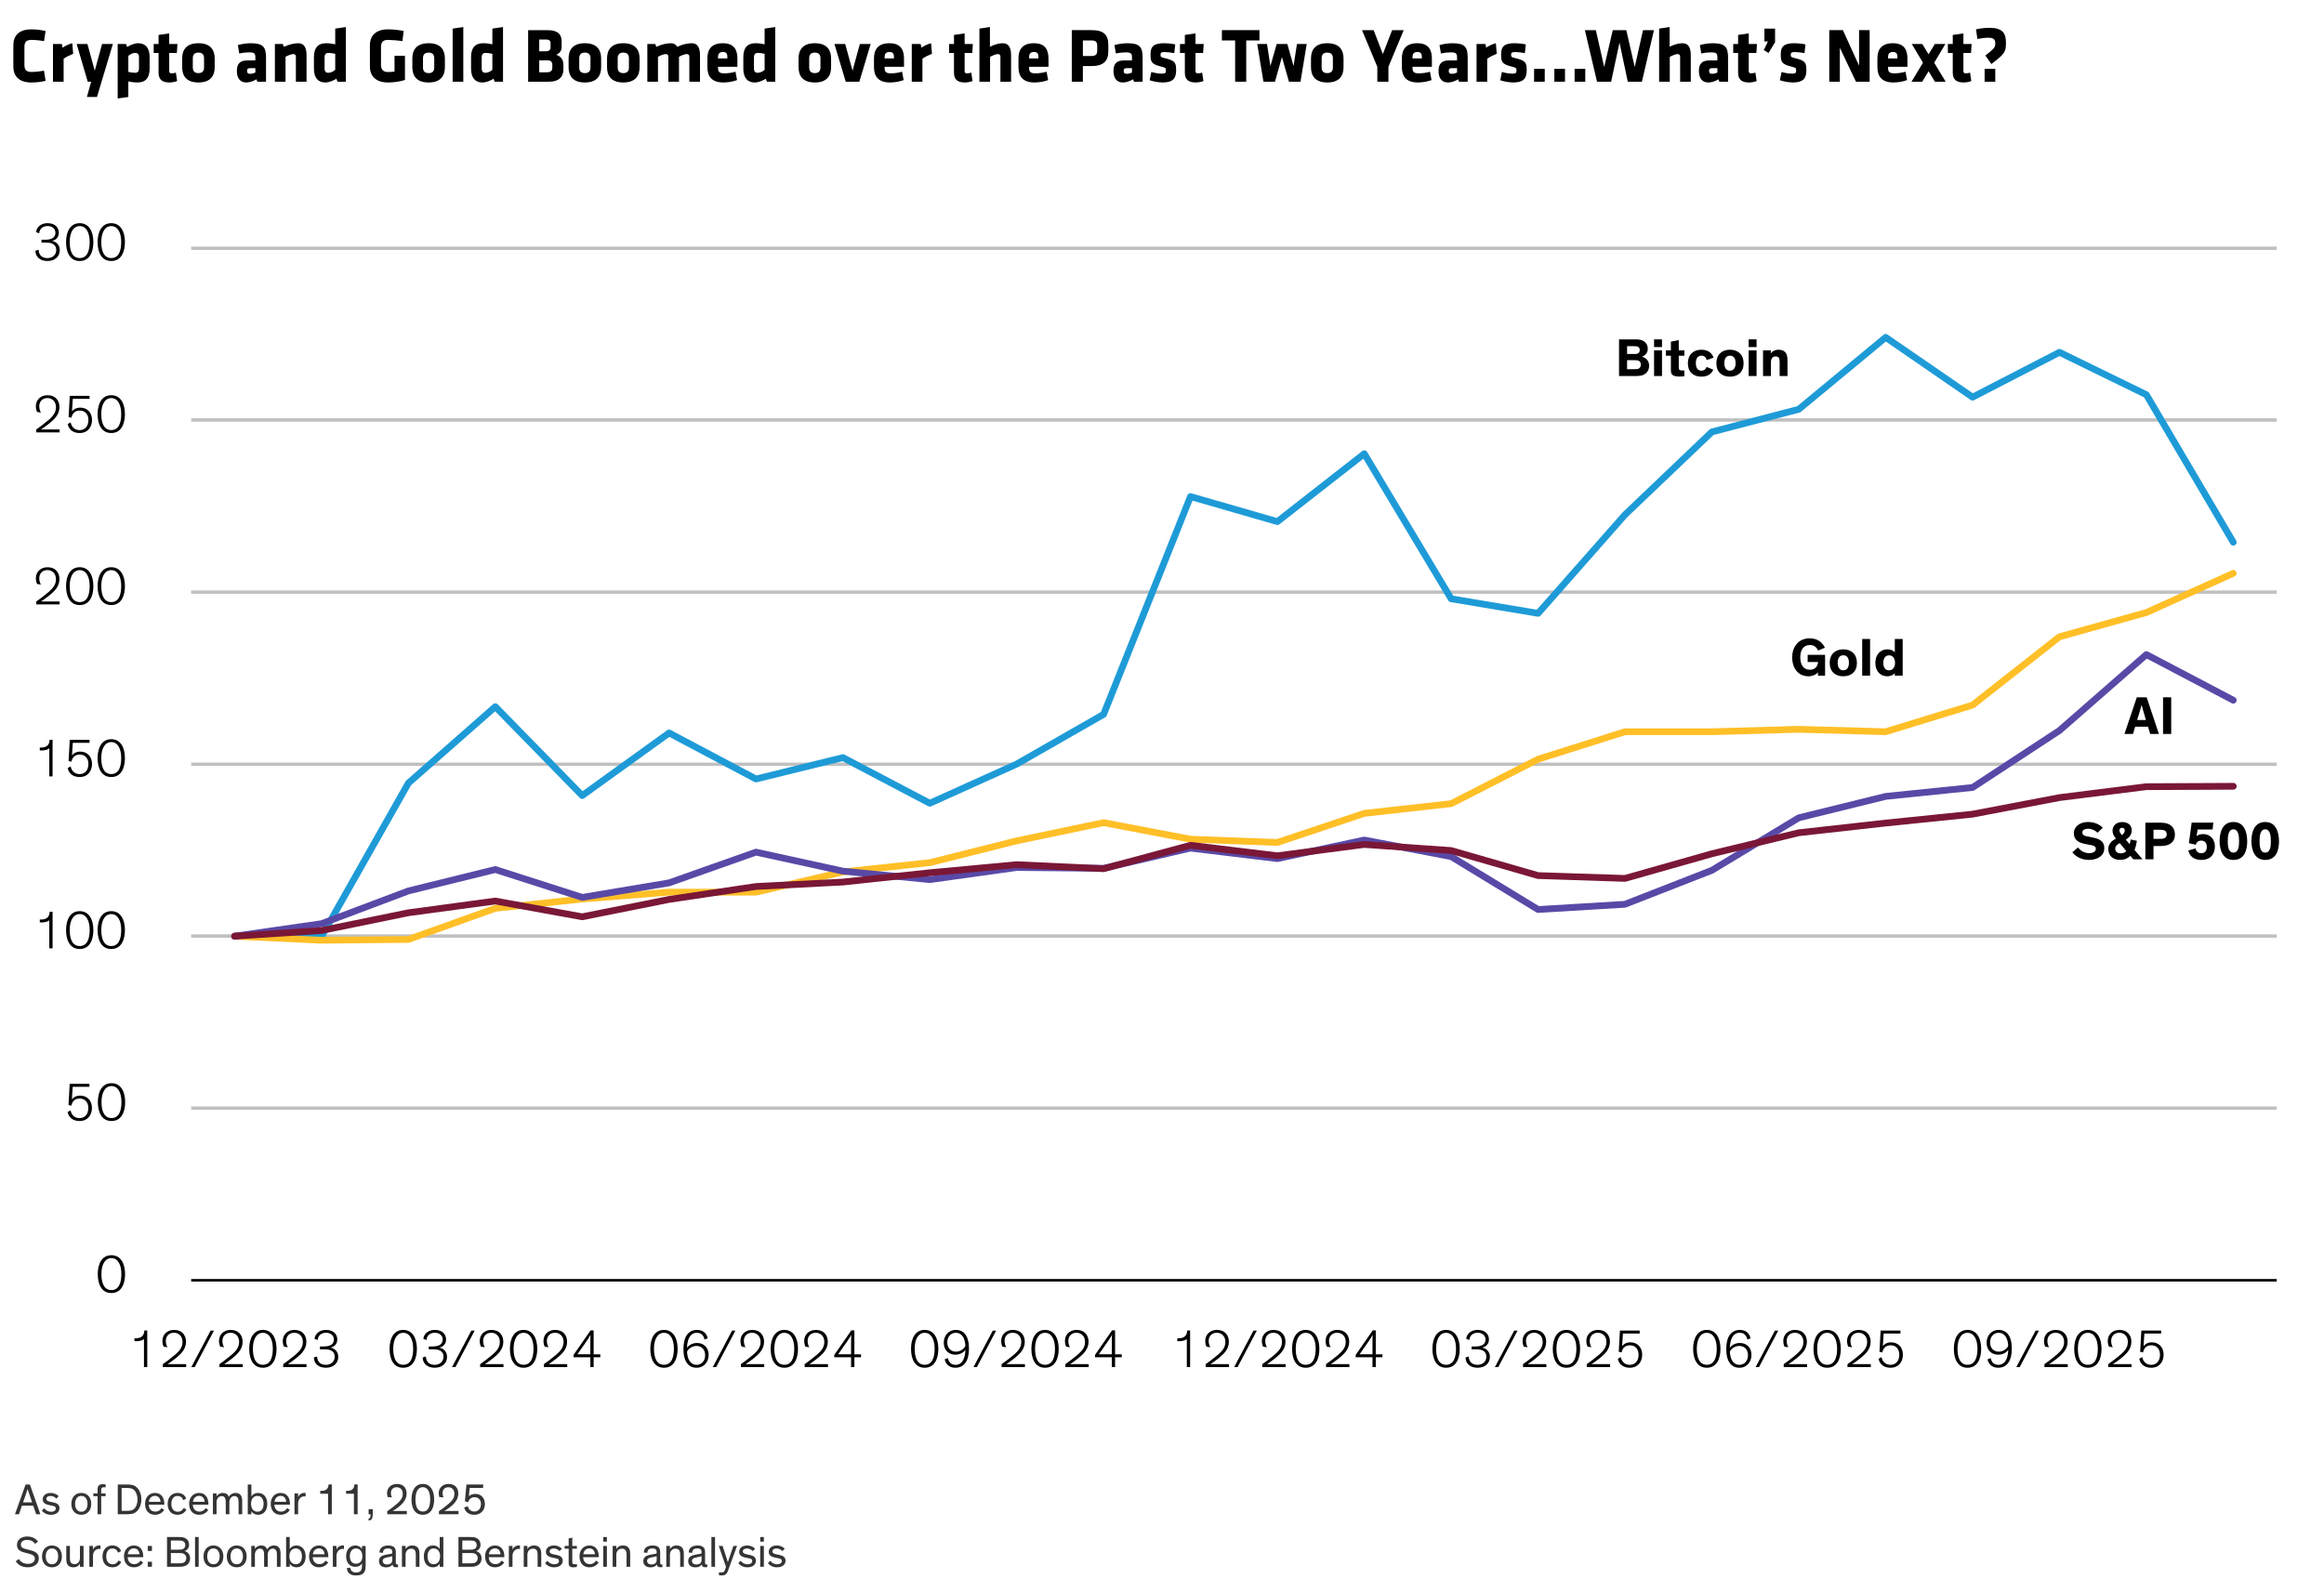 <?xml version="1.0" encoding="UTF-8"?><svg xmlns="http://www.w3.org/2000/svg" xmlns:xlink="http://www.w3.org/1999/xlink" viewBox="0 0 690 468.976"><defs><style>.cls-1{clip-path:url(#clippath-34);}.cls-2{clip-path:url(#clippath-21);}.cls-3{clip-path:url(#clippath-6);}.cls-4{clip-path:url(#clippath-7);}.cls-5{clip-path:url(#clippath-17);}.cls-6{clip-path:url(#clippath-31);}.cls-7{clip-path:url(#clippath-15);}.cls-8{clip-path:url(#clippath-33);}.cls-9{stroke:#000;stroke-width:.75px;}.cls-9,.cls-10,.cls-11,.cls-12,.cls-13,.cls-14,.cls-15,.cls-16{fill:none;}.cls-9,.cls-10,.cls-12,.cls-13,.cls-15,.cls-16{stroke-linejoin:round;}.cls-17{clip-path:url(#clippath-18);}.cls-18{clip-path:url(#clippath-4);}.cls-19{clip-path:url(#clippath-22);}.cls-20{clip-path:url(#clippath-23);}.cls-10{stroke:#7a1736;}.cls-10,.cls-13,.cls-15,.cls-16{stroke-linecap:round;stroke-width:2px;}.cls-21{clip-path:url(#clippath-9);}.cls-22{clip-path:url(#clippath-10);}.cls-23{clip-path:url(#clippath-25);}.cls-24{clip-path:url(#clippath-27);}.cls-25{clip-path:url(#clippath-11);}.cls-26{clip-path:url(#clippath-35);}.cls-27{clip-path:url(#clippath-28);}.cls-28{clip-path:url(#clippath-1);}.cls-29{clip-path:url(#clippath-5);}.cls-30{clip-path:url(#clippath-20);}.cls-31{clip-path:url(#clippath-8);}.cls-12{stroke:silver;}.cls-32{clip-path:url(#clippath-3);}.cls-33{clip-path:url(#clippath-26);}.cls-13{stroke:#ffbf27;}.cls-34{clip-path:url(#clippath-12);}.cls-35{clip-path:url(#clippath-14);}.cls-14{clip-rule:evenodd;}.cls-36{clip-path:url(#clippath-30);}.cls-37{clip-path:url(#clippath-19);}.cls-38{clip-path:url(#clippath-32);}.cls-15{stroke:#5949a7;}.cls-39{clip-path:url(#clippath-16);}.cls-40{clip-path:url(#clippath-2);}.cls-41{clip-path:url(#clippath-29);}.cls-42{clip-path:url(#clippath-13);}.cls-43{clip-path:url(#clippath-24);}.cls-44{clip-path:url(#clippath);}.cls-45{fill:#343434;}.cls-16{stroke:#1e9bd7;}</style><clipPath id="clippath"><polygon class="cls-14" points="3 418.126 687 418.126 687 58.126 3 58.126 3 418.126 3 418.126"/></clipPath><clipPath id="clippath-1"><polygon class="cls-14" points="3 418.126 687 418.126 687 58.126 3 58.126 3 418.126 3 418.126"/></clipPath><clipPath id="clippath-2"><polygon class="cls-14" points="56.64 380.806 676.68 380.806 676.68 73.606 56.64 73.606 56.64 380.806 56.64 380.806"/></clipPath><clipPath id="clippath-3"><polygon class="cls-14" points="56.64 380.806 676.68 380.806 676.68 73.606 56.64 73.606 56.64 380.806 56.64 380.806"/></clipPath><clipPath id="clippath-4"><polygon class="cls-14" points="56.64 380.806 676.68 380.806 676.68 73.606 56.64 73.606 56.64 380.806 56.64 380.806"/></clipPath><clipPath id="clippath-5"><polygon class="cls-14" points="56.64 380.806 676.68 380.806 676.68 73.606 56.64 73.606 56.64 380.806 56.64 380.806"/></clipPath><clipPath id="clippath-6"><polygon class="cls-14" points="3 418.126 687 418.126 687 58.126 3 58.126 3 418.126 3 418.126"/></clipPath><clipPath id="clippath-7"><rect class="cls-11" x="3" y="58.126" width="684" height="360"/></clipPath><clipPath id="clippath-8"><polygon class="cls-14" points="3 418.126 687 418.126 687 58.126 3 58.126 3 418.126 3 418.126"/></clipPath><clipPath id="clippath-9"><rect class="cls-11" x="3" y="58.126" width="684" height="360"/></clipPath><clipPath id="clippath-10"><polygon class="cls-14" points="3 418.126 687 418.126 687 58.126 3 58.126 3 418.126 3 418.126"/></clipPath><clipPath id="clippath-11"><rect class="cls-11" x="3" y="58.126" width="684" height="360"/></clipPath><clipPath id="clippath-12"><polygon class="cls-14" points="3 418.126 687 418.126 687 58.126 3 58.126 3 418.126 3 418.126"/></clipPath><clipPath id="clippath-13"><rect class="cls-11" x="3" y="58.126" width="684" height="360"/></clipPath><clipPath id="clippath-14"><polygon class="cls-14" points="3 418.126 687 418.126 687 58.126 3 58.126 3 418.126 3 418.126"/></clipPath><clipPath id="clippath-15"><rect class="cls-11" x="3" y="58.126" width="684" height="360"/></clipPath><clipPath id="clippath-16"><polygon class="cls-14" points="3 418.126 687 418.126 687 58.126 3 58.126 3 418.126 3 418.126"/></clipPath><clipPath id="clippath-17"><rect class="cls-11" x="3" y="58.126" width="684" height="360"/></clipPath><clipPath id="clippath-18"><polygon class="cls-14" points="3 418.126 687 418.126 687 58.126 3 58.126 3 418.126 3 418.126"/></clipPath><clipPath id="clippath-19"><rect class="cls-11" x="3" y="58.126" width="684" height="360"/></clipPath><clipPath id="clippath-20"><polygon class="cls-14" points="3 418.126 687 418.126 687 58.126 3 58.126 3 418.126 3 418.126"/></clipPath><clipPath id="clippath-21"><rect class="cls-11" x="3" y="58.126" width="684" height="360"/></clipPath><clipPath id="clippath-22"><polygon class="cls-14" points="3 418.126 687 418.126 687 58.126 3 58.126 3 418.126 3 418.126"/></clipPath><clipPath id="clippath-23"><rect class="cls-11" x="3" y="58.126" width="684" height="360"/></clipPath><clipPath id="clippath-24"><polygon class="cls-14" points="3 418.126 687 418.126 687 58.126 3 58.126 3 418.126 3 418.126"/></clipPath><clipPath id="clippath-25"><rect class="cls-11" x="3" y="58.126" width="684" height="360"/></clipPath><clipPath id="clippath-26"><polygon class="cls-14" points="3 418.126 687 418.126 687 58.126 3 58.126 3 418.126 3 418.126"/></clipPath><clipPath id="clippath-27"><rect class="cls-11" x="3" y="58.126" width="684" height="360"/></clipPath><clipPath id="clippath-28"><polygon class="cls-14" points="3 418.126 687 418.126 687 58.126 3 58.126 3 418.126 3 418.126"/></clipPath><clipPath id="clippath-29"><rect class="cls-11" x="3" y="58.126" width="684" height="360"/></clipPath><clipPath id="clippath-30"><polygon class="cls-14" points="3 418.126 687 418.126 687 58.126 3 58.126 3 418.126 3 418.126"/></clipPath><clipPath id="clippath-31"><rect class="cls-11" x="3" y="58.126" width="684" height="360"/></clipPath><clipPath id="clippath-32"><polygon class="cls-14" points="3 418.126 687 418.126 687 58.126 3 58.126 3 418.126 3 418.126"/></clipPath><clipPath id="clippath-33"><rect class="cls-11" x="3" y="58.126" width="684" height="360"/></clipPath><clipPath id="clippath-34"><polygon class="cls-14" points="3 418.126 687 418.126 687 58.126 3 58.126 3 418.126 3 418.126"/></clipPath><clipPath id="clippath-35"><rect class="cls-11" x="3" y="58.126" width="684" height="360"/></clipPath></defs><g id="Formatting_Guide"><path d="M480.696,111.67v-10.884h4.643c1.328,0,1.952.144,2.48.416.881.48,1.408,1.265,1.408,2.401,0,1.249-.815,2.001-1.712,2.305v.016c1.136.336,2.112,1.152,2.112,2.689,0,1.216-.544,2.081-1.473,2.593-.56.304-1.168.464-2.608.464h-4.851ZM486.427,103.043c-.288-.192-.641-.24-1.376-.24h-1.97v2.321h1.953c.832,0,1.169-.032,1.473-.304.208-.192.336-.512.336-.896,0-.4-.176-.72-.416-.88ZM483.081,109.637h2.018c.848,0,1.248-.032,1.553-.24.319-.192.512-.608.512-1.136,0-.608-.304-1.024-.784-1.185-.288-.08-.656-.112-1.28-.112h-2.018v2.673Z"/><path d="M493.45,103.074h-2.354v-2.289h2.354v2.289ZM493.45,111.67h-2.354v-7.619h2.354v7.619Z"/><path d="M500.09,111.702c-.319.064-.848.128-1.408.128-.912,0-1.873-.128-2.272-.656-.288-.384-.32-.8-.32-1.569v-3.97h-1.473v-1.584h1.473v-2.593l2.337-.464v3.057h1.664v1.584h-1.664v3.377c0,.432.048.641.191.785.16.176.448.24.881.24.272,0,.48-.016.592-.032v1.697Z"/><path d="M508.667,109.781c-.416,1.072-1.488,2.081-3.506,2.081-2.4,0-4.033-1.393-4.033-3.969s1.633-4.034,4.033-4.034c2.113,0,3.202,1.136,3.586,2.369l-2.017.688c-.225-.833-.753-1.296-1.569-1.296-1.088,0-1.664.832-1.664,2.241s.592,2.225,1.664,2.225c.753,0,1.281-.4,1.521-1.121l1.984.816Z"/><path d="M513.625,103.859c2.401,0,4.05,1.457,4.05,4.034s-1.648,3.969-4.05,3.969-4.033-1.393-4.033-3.969,1.633-4.034,4.033-4.034ZM513.625,110.086c1.073,0,1.681-.833,1.681-2.225,0-1.424-.592-2.241-1.681-2.241s-1.664.832-1.664,2.241.592,2.225,1.664,2.225Z"/><path d="M521.529,103.074h-2.354v-2.289h2.354v2.289ZM521.529,111.67h-2.354v-7.619h2.354v7.619Z"/><path d="M530.716,111.67h-2.337v-3.842c0-1.168-.049-1.984-1.201-1.984-.977,0-1.393.768-1.393,1.809v4.018h-2.337v-7.619h2.305v.944c.368-.624,1.201-1.136,2.289-1.136.881,0,1.553.24,2.001.736.48.544.673,1.072.673,2.753v4.322Z"/><path d="M537.308,189.569c2.417,0,3.841,1.312,4.497,2.785l-2.017.849c-.448-1.072-1.265-1.648-2.449-1.648-1.792,0-2.833,1.376-2.833,3.649,0,2.305,1.009,3.697,2.85,3.697,1.584,0,2.305-1.008,2.433-2.305h-3.089v-2.129h5.17v6.179h-2.113v-.961c-.464.561-1.473,1.152-2.833,1.152-2.977,0-4.817-2.305-4.817-5.634s2.049-5.635,5.202-5.635Z"/><path d="M547.274,192.835c2.401,0,4.05,1.457,4.05,4.034s-1.648,3.969-4.05,3.969-4.033-1.393-4.033-3.969,1.633-4.034,4.033-4.034ZM547.274,199.062c1.073,0,1.681-.832,1.681-2.225,0-1.425-.592-2.241-1.681-2.241s-1.664.832-1.664,2.241.592,2.225,1.664,2.225Z"/><path d="M555.227,200.647h-2.337v-10.885h2.337v10.885Z"/><path d="M562.571,193.716v-3.954h2.337v10.885h-2.337v-.704c-.368.416-1.185.896-2.241.896-2.16,0-3.537-1.601-3.537-4.001,0-2.321,1.425-4.002,3.554-4.002,1.104,0,1.841.416,2.225.881ZM560.891,194.611c-1.089,0-1.729.865-1.729,2.226,0,1.393.592,2.24,1.729,2.24,1.04,0,1.745-.912,1.745-2.24s-.705-2.226-1.745-2.226Z"/><path d="M633.303,217.969h-2.546l3.666-10.884h2.929l3.634,10.884h-2.593l-.641-2.161h-3.825l-.624,2.161ZM636.232,210.751c-.192-.688-.368-1.409-.368-1.409h-.016s-.192.72-.4,1.424l-.929,3.058h2.609l-.896-3.073Z"/><path d="M644.631,217.969h-2.417v-10.884h2.417v10.884Z"/><path d="M622.773,247.298c-.752-.72-1.729-1.185-2.817-1.185-1.008,0-1.713.416-1.713,1.104,0,.704.496.992,1.489,1.185l1.761.352c2.017.4,3.281,1.201,3.281,3.121,0,2.257-2.001,3.505-4.578,3.505-2.513,0-4.242-1.344-4.914-2.273l1.681-1.44c.672.896,1.793,1.697,3.298,1.697,1.264,0,2-.496,2-1.296,0-.752-.64-.96-1.632-1.137l-1.409-.272c-1.984-.384-3.489-1.104-3.489-3.233,0-1.953,1.809-3.313,4.193-3.313,1.921,0,3.458.721,4.386,1.713l-1.536,1.473Z"/><path d="M632.484,254.149c-.801.833-1.841,1.217-2.978,1.217-2.145,0-3.554-1.185-3.554-3.25,0-1.504,1.041-2.433,2.273-3.073-.433-.528-1.009-1.265-1.009-2.385,0-1.361,1.057-2.529,2.865-2.529,1.873,0,2.833,1.072,2.833,2.449,0,1.185-.608,2.033-1.744,2.801,0,0,1.136,1.312,1.136,1.329.112-.384.208-.88.288-1.409l1.857.4c-.16,1.008-.385,1.969-.705,2.721l2.369,2.769h-2.721l-.912-1.041ZM629.347,250.372c-.752.432-1.328.912-1.328,1.697,0,.912.752,1.36,1.632,1.36.625,0,1.297-.224,1.633-.688l-1.937-2.369ZM629.987,247.986c.56-.352.864-.912.864-1.36,0-.512-.353-.784-.784-.784-.48,0-.801.288-.801.768,0,.4.225.833.721,1.376Z"/><path d="M639.379,251.252v3.938h-2.417v-10.884h4.161c1.185,0,1.969.128,2.545.352,1.249.496,2.065,1.568,2.065,3.153,0,1.376-.513,2.241-1.521,2.849-.881.512-1.889.592-3.218.592h-1.616ZM639.379,246.418v2.705h1.904c.528,0,.977-.032,1.312-.192.465-.192.704-.528.704-1.153,0-.672-.256-1.008-.72-1.2-.336-.128-.784-.16-1.312-.16h-1.889Z"/><path d="M649.889,250.403l.816-6.098h6.419l-.192,2.033h-4.449l-.32,1.953c.544-.384,1.136-.592,1.952-.592,2.001,0,3.49,1.425,3.49,3.649,0,2.401-1.393,4.034-4.018,4.034-2.514,0-3.57-1.424-3.858-2.817l2.146-.625c.111.752.64,1.441,1.664,1.441,1.121,0,1.665-.72,1.665-1.921,0-1.265-.736-1.825-1.681-1.825-.881,0-1.393.512-1.585,1.232l-2.049-.464Z"/><path d="M663.107,255.381c-3.089,0-4.098-2.849-4.098-5.57,0-2.657.849-5.699,4.098-5.699,3.17,0,4.05,2.914,4.098,5.699,0,2.545-.752,5.57-4.098,5.57ZM663.107,246.29c-1.488,0-1.681,1.953-1.681,3.521,0,1.536.177,3.393,1.681,3.393,1.521,0,1.681-1.857,1.681-3.393,0-1.569-.191-3.521-1.681-3.521Z"/><path d="M672.546,255.381c-3.089,0-4.098-2.849-4.098-5.57,0-2.657.849-5.699,4.098-5.699,3.17,0,4.05,2.914,4.098,5.699,0,2.545-.752,5.57-4.098,5.57ZM672.546,246.29c-1.488,0-1.681,1.953-1.681,3.521,0,1.536.177,3.393,1.681,3.393,1.521,0,1.681-1.857,1.681-3.393,0-1.569-.191-3.521-1.681-3.521Z"/></g><g id="Blog_Template"><path class="cls-45" d="M5.637,449.695h-1.195l3.159-8.84h1.274l3.106,8.84h-1.235l-.884-2.548h-3.341l-.885,2.548ZM8.537,443.247c-.17-.455-.287-.819-.339-1.04h-.013c-.064.221-.169.572-.338,1.053l-.988,2.899h2.678l-1-2.912Z"/><path class="cls-45" d="M16.713,445.041c-.441-.494-1.04-.78-1.716-.78-.688,0-1.222.3-1.222.846,0,.585.468.741,1.391.936l.715.144c.988.208,1.781.624,1.781,1.703,0,1.261-1.105,1.963-2.587,1.963-1.183,0-2.158-.585-2.652-1.223l.702-.728c.468.611,1.17,1.053,2.016,1.053s1.416-.351,1.416-.975c0-.585-.455-.715-1.078-.832l-.846-.169c-1.066-.208-1.949-.638-1.949-1.729,0-1.326,1.222-1.885,2.365-1.885s1.963.507,2.366.975l-.702.702Z"/><path class="cls-45" d="M24.137,443.364c1.742,0,2.951,1.273,2.951,3.263,0,1.977-1.184,3.225-2.951,3.225s-2.951-1.248-2.951-3.225c0-1.989,1.209-3.263,2.951-3.263ZM24.137,448.954c1.092,0,1.846-.871,1.846-2.34,0-1.495-.729-2.366-1.846-2.366s-1.847.884-1.847,2.366.755,2.34,1.847,2.34Z"/><path class="cls-45" d="M31.365,444.326h-1.313v5.369h-1.079v-5.369h-1.262v-.819h1.262v-1.248c0-.987.468-1.495,1.573-1.495.403,0,.688.053.819.078v.871c-.104-.013-.312-.039-.508-.039-.363,0-.559.065-.676.234-.104.156-.13.338-.13.637v.962h1.313v.819Z"/><path class="cls-45" d="M34.965,449.695v-8.84h2.158c1.418,0,2.354.013,3.212.637.948.702,1.638,2.066,1.638,3.744,0,1.469-.48,2.717-1.3,3.536-.949.923-1.886.923-3.601.923h-2.107ZM36.109,448.682h1.223c1.065,0,1.807,0,2.457-.547.598-.493,1.039-1.547,1.039-2.847,0-1.131-.402-2.249-1.078-2.847-.625-.521-1.301-.56-2.588-.56h-1.053v6.8Z"/><path class="cls-45" d="M48.746,448.421c-.234.364-1.04,1.431-2.73,1.431-1.768,0-2.951-1.209-2.951-3.276,0-1.898,1.235-3.211,2.938-3.211,1.858,0,2.782,1.404,2.782,3.25v.234h-4.629c.026,1.014.599,2.066,1.963,2.066,1.08,0,1.625-.688,1.847-1.053l.78.559ZM44.195,445.99h3.472c-.091-1.092-.689-1.755-1.664-1.755-.949,0-1.69.676-1.808,1.755Z"/><path class="cls-45" d="M55.35,448.266c-.507,1.026-1.43,1.586-2.639,1.586-1.833,0-2.938-1.248-2.938-3.225,0-1.989,1.209-3.263,2.938-3.263,1.287,0,2.171.624,2.587,1.677l-.897.468c-.26-.728-.779-1.248-1.689-1.248-1.105,0-1.833.871-1.833,2.354s.78,2.34,1.833,2.34c.923,0,1.482-.429,1.794-1.118l.845.43Z"/><path class="cls-45" d="M61.837,448.421c-.234.364-1.04,1.431-2.73,1.431-1.769,0-2.951-1.209-2.951-3.276,0-1.898,1.235-3.211,2.938-3.211,1.859,0,2.781,1.404,2.781,3.25v.234h-4.627c.025,1.014.598,2.066,1.963,2.066,1.078,0,1.625-.688,1.846-1.053l.78.559ZM57.287,445.99h3.471c-.092-1.092-.689-1.755-1.664-1.755-.949,0-1.69.676-1.807,1.755Z"/><path class="cls-45" d="M67.024,446.172c0-.52-.052-.884-.143-1.144-.208-.56-.611-.729-1.105-.729-.832,0-1.482.793-1.482,1.794v3.602h-1.078v-6.188h1.078v.923c.273-.598,1.027-1.065,1.859-1.065.897,0,1.508.39,1.769,1.17.299-.598,1.026-1.17,2.054-1.17.846,0,1.521.39,1.794,1.273.091.3.144.663.144,1.132v3.926h-1.079v-3.523c0-.52-.052-.884-.144-1.144-.207-.56-.611-.729-1.104-.729-.832,0-1.482.793-1.482,1.794v3.602h-1.079v-3.523Z"/><path class="cls-45" d="M74.641,448.785v.91h-1.078v-8.84h1.078v3.562c.222-.429.871-1.053,1.99-1.053,1.547,0,2.729,1.17,2.729,3.25,0,2.028-1.118,3.237-2.69,3.237-1.171,0-1.808-.65-2.029-1.066ZM76.461,448.942c1.118,0,1.795-.871,1.795-2.354,0-1.508-.729-2.34-1.82-2.34-1.066,0-1.898.78-1.898,2.34,0,1.573.846,2.354,1.924,2.354Z"/><path class="cls-45" d="M86.056,448.421c-.234.364-1.04,1.431-2.73,1.431-1.769,0-2.951-1.209-2.951-3.276,0-1.898,1.235-3.211,2.938-3.211,1.859,0,2.781,1.404,2.781,3.25v.234h-4.627c.025,1.014.598,2.066,1.963,2.066,1.078,0,1.625-.688,1.846-1.053l.78.559ZM81.506,445.99h3.471c-.092-1.092-.689-1.755-1.664-1.755-.949,0-1.69.676-1.807,1.755Z"/><path class="cls-45" d="M90.735,444.417c-.13-.026-.286-.039-.403-.039-1.17,0-1.82,1.04-1.82,2.08v3.237h-1.078v-6.188h1.078v1.17c.144-.715,1.015-1.325,1.873-1.325.117,0,.26.013.351.038v1.027Z"/><path class="cls-45" d="M98.51,449.695h-1.105v-6.084h-2.327v-.871h.286c.702,0,1.17-.13,1.508-.377.442-.325.65-.832.676-1.508h.963v8.84Z"/><path class="cls-45" d="M106.18,449.695h-1.105v-6.084h-2.327v-.871h.286c.702,0,1.17-.13,1.508-.377.442-.325.65-.832.676-1.508h.963v8.84Z"/><path class="cls-45" d="M110.678,448.2v.976c0,.546,0,1.078-.117,1.494-.144.508-.455.858-1.119.91v-.598c.209-.026.339-.104.43-.26.104-.183.143-.469.143-.846v-.182h-.572v-1.495h1.236Z"/><path class="cls-45" d="M115.11,444.586c-.065-.143-.195-.663-.195-1.17,0-1.456,1.079-2.717,2.925-2.717,2.041,0,2.887,1.312,2.887,2.873,0,1.989-1.573,3.432-3.081,4.472-.351.234-.741.481-1.066.677h4.212v.975h-5.811v-.923c.754-.468,2.015-1.431,3.003-2.288.858-.754,1.599-1.612,1.599-2.86s-.754-1.95-1.807-1.95c-1.157,0-1.716.768-1.716,1.729,0,.429.091.871.286,1.287l-1.235-.104Z"/><path class="cls-45" d="M122.169,445.288c0-2.496,1.027-4.589,3.367-4.589s3.367,2.08,3.367,4.589c0,2.314-.845,4.563-3.367,4.563-2.535,0-3.367-2.236-3.367-4.563ZM123.352,445.262c0,1.925.481,3.628,2.185,3.628,1.716,0,2.185-1.703,2.185-3.628,0-2.041-.663-3.613-2.185-3.613s-2.185,1.572-2.185,3.613Z"/><path class="cls-45" d="M130.45,444.586c-.065-.143-.195-.663-.195-1.17,0-1.456,1.079-2.717,2.925-2.717,2.041,0,2.887,1.312,2.887,2.873,0,1.989-1.573,3.432-3.081,4.472-.351.234-.741.481-1.066.677h4.212v.975h-5.811v-.923c.754-.468,2.015-1.431,3.003-2.288.858-.754,1.599-1.612,1.599-2.86s-.754-1.95-1.807-1.95c-1.157,0-1.716.768-1.716,1.729,0,.429.091.871.286,1.287l-1.235-.104Z"/><path class="cls-45" d="M138.887,447.29c.248,1.04.976,1.6,1.938,1.6,1.027,0,1.977-.716,1.977-2.249,0-1.365-.937-2.016-1.886-2.016-.937,0-1.651.521-1.924,1.521l-.962-.312.455-4.979h4.992l-.065,1.014h-3.952l-.26,2.457c.377-.325,1.014-.676,1.872-.676,1.677,0,2.886,1.118,2.886,3.016,0,1.833-1.183,3.186-3.158,3.186-1.561,0-2.64-.807-3.004-2.158l1.092-.403Z"/><path class="cls-45" d="M10.435,458.496c-.56-.793-1.353-1.184-2.379-1.184-1.066,0-1.859.494-1.859,1.378,0,.793.468,1.093,1.56,1.365l1.197.299c1.455.377,2.573.897,2.573,2.471,0,1.664-1.442,2.626-3.328,2.626-1.664,0-2.899-.768-3.522-1.808l.936-.663c.416.78,1.339,1.443,2.652,1.443,1.183,0,2.08-.507,2.08-1.534,0-.871-.676-1.209-1.807-1.495l-1.08-.272c-1.287-.338-2.418-.754-2.418-2.327,0-1.612,1.404-2.496,3.029-2.496,1.651,0,2.678.767,3.211,1.481l-.845.716Z"/><path class="cls-45" d="M15.426,458.964c1.742,0,2.951,1.273,2.951,3.263,0,1.977-1.183,3.225-2.951,3.225s-2.951-1.248-2.951-3.225c0-1.989,1.21-3.263,2.951-3.263ZM15.426,464.554c1.093,0,1.847-.871,1.847-2.34,0-1.495-.728-2.366-1.847-2.366s-1.846.884-1.846,2.366.754,2.34,1.846,2.34Z"/><path class="cls-45" d="M19.678,459.107h1.078v3.562c0,.585.065.975.209,1.248.221.429.61.585,1.195.585,1.04,0,1.573-.845,1.573-1.846v-3.55h1.079v6.188h-1.079v-.91c-.338.598-.937,1.066-1.976,1.066-.638,0-1.184-.183-1.547-.585-.391-.442-.533-.885-.533-2.236v-3.523Z"/><path class="cls-45" d="M29.83,460.017c-.13-.026-.286-.039-.402-.039-1.171,0-1.82,1.04-1.82,2.08v3.237h-1.08v-6.188h1.08v1.17c.143-.715,1.014-1.325,1.871-1.325.117,0,.261.013.352.038v1.027Z"/><path class="cls-45" d="M36.005,463.865c-.507,1.026-1.43,1.586-2.639,1.586-1.833,0-2.938-1.248-2.938-3.225,0-1.989,1.209-3.263,2.938-3.263,1.287,0,2.171.624,2.587,1.677l-.896.468c-.261-.728-.781-1.248-1.69-1.248-1.105,0-1.833.871-1.833,2.354s.779,2.34,1.833,2.34c.923,0,1.481-.429,1.794-1.118l.845.43Z"/><path class="cls-45" d="M42.492,464.021c-.234.364-1.04,1.431-2.73,1.431-1.768,0-2.951-1.209-2.951-3.276,0-1.898,1.235-3.211,2.938-3.211,1.858,0,2.782,1.404,2.782,3.25v.234h-4.629c.026,1.014.599,2.066,1.963,2.066,1.08,0,1.625-.688,1.847-1.053l.78.559ZM37.941,461.59h3.472c-.091-1.092-.689-1.755-1.664-1.755-.949,0-1.69.676-1.808,1.755Z"/><path class="cls-45" d="M45.106,459.107v1.495h-1.236v-1.495h1.236ZM45.106,463.8v1.495h-1.236v-1.495h1.236Z"/><path class="cls-45" d="M49.59,465.295v-8.84h3.458c1.001,0,1.495.104,1.937.324.741.377,1.157,1.054,1.157,1.977,0,.949-.546,1.612-1.339,1.859.988.299,1.639,1.078,1.639,2.171,0,.987-.442,1.716-1.209,2.119-.455.247-.963.39-2.094.39h-3.549ZM54.296,457.664c-.286-.117-.585-.17-1.326-.17h-2.236v2.73h2.236c.741,0,1.04-.078,1.313-.182.441-.208.728-.611.728-1.184s-.286-1.001-.715-1.195ZM50.733,464.268h2.354c.741,0,1.131-.052,1.364-.155.508-.234.858-.755.858-1.392,0-.546-.26-.975-.649-1.235-.43-.26-.963-.272-1.573-.272h-2.354v3.055Z"/><path class="cls-45" d="M58.988,465.295h-1.079v-8.84h1.079v8.84Z"/><path class="cls-45" d="M63.369,458.964c1.742,0,2.951,1.273,2.951,3.263,0,1.977-1.184,3.225-2.951,3.225s-2.951-1.248-2.951-3.225c0-1.989,1.209-3.263,2.951-3.263ZM63.369,464.554c1.092,0,1.846-.871,1.846-2.34,0-1.495-.728-2.366-1.846-2.366s-1.846.884-1.846,2.366.754,2.34,1.846,2.34Z"/><path class="cls-45" d="M70.285,458.964c1.742,0,2.951,1.273,2.951,3.263,0,1.977-1.184,3.225-2.951,3.225s-2.951-1.248-2.951-3.225c0-1.989,1.209-3.263,2.951-3.263ZM70.285,464.554c1.092,0,1.846-.871,1.846-2.34,0-1.495-.728-2.366-1.846-2.366s-1.846.884-1.846,2.366.754,2.34,1.846,2.34Z"/><path class="cls-45" d="M78.41,461.772c0-.52-.052-.884-.143-1.144-.208-.56-.611-.729-1.105-.729-.832,0-1.482.793-1.482,1.794v3.602h-1.078v-6.188h1.078v.923c.273-.598,1.027-1.065,1.859-1.065.897,0,1.508.39,1.769,1.17.299-.598,1.026-1.17,2.054-1.17.846,0,1.521.39,1.794,1.273.091.3.144.663.144,1.132v3.926h-1.079v-3.523c0-.52-.052-.884-.144-1.144-.207-.56-.611-.729-1.104-.729-.832,0-1.482.793-1.482,1.794v3.602h-1.079v-3.523Z"/><path class="cls-45" d="M86.027,464.385v.91h-1.078v-8.84h1.078v3.562c.222-.429.871-1.053,1.99-1.053,1.547,0,2.729,1.17,2.729,3.25,0,2.028-1.118,3.237-2.69,3.237-1.171,0-1.808-.65-2.029-1.066ZM87.848,464.541c1.118,0,1.795-.871,1.795-2.354,0-1.508-.729-2.34-1.82-2.34-1.066,0-1.898.78-1.898,2.34,0,1.573.846,2.354,1.924,2.354Z"/><path class="cls-45" d="M97.442,464.021c-.234.364-1.04,1.431-2.73,1.431-1.769,0-2.951-1.209-2.951-3.276,0-1.898,1.235-3.211,2.938-3.211,1.859,0,2.781,1.404,2.781,3.25v.234h-4.627c.025,1.014.598,2.066,1.963,2.066,1.078,0,1.625-.688,1.846-1.053l.78.559ZM92.893,461.59h3.471c-.092-1.092-.689-1.755-1.664-1.755-.949,0-1.69.676-1.807,1.755Z"/><path class="cls-45" d="M102.122,460.017c-.13-.026-.286-.039-.403-.039-1.17,0-1.82,1.04-1.82,2.08v3.237h-1.078v-6.188h1.078v1.17c.144-.715,1.015-1.325,1.873-1.325.117,0,.26.013.351.038v1.027Z"/><path class="cls-45" d="M103.969,465.555c.117.729.507,1.431,1.703,1.431,1.494,0,1.807-.702,1.807-2.133,0-.233.013-.624.013-.624-.299.624-1.04,1.079-1.989,1.079-1.625,0-2.742-1.17-2.742-3.146,0-1.963,1.17-3.198,2.742-3.198.937,0,1.651.494,1.977,1.053v-.91h1.079v5.812c0,.741-.091,1.274-.272,1.69-.404.923-1.262,1.261-2.627,1.261-1.911,0-2.548-1.014-2.704-2.146l1.015-.169ZM105.685,459.86c-1.105,0-1.82.885-1.82,2.288,0,1.379.663,2.236,1.794,2.236,1.092,0,1.924-.676,1.924-2.223,0-1.561-.818-2.302-1.897-2.302Z"/><path class="cls-45" d="M118.191,465.386c-.13.026-.338.052-.61.052-.754,0-1.002-.324-1.041-.832h-.013c-.194.325-.741.858-1.911.858-1.261,0-2.105-.676-2.105-1.872,0-.702.312-1.157.793-1.443.48-.285,1.144-.416,1.807-.532l.846-.144c.39-.064.52-.117.52-.377v-.13c0-.65-.208-1.118-1.312-1.118-1.119,0-1.457.572-1.457,1.313l-1.039-.117c-.026-1.392,1.156-2.067,2.547-2.067,1.379,0,2.302.403,2.302,1.95v3.146c0,.429.156.559.533.559h.143v.754ZM116.475,462.149c-.091.039-.26.092-.715.183l-.598.13c-.481.104-.924.195-1.209.403-.209.143-.326.363-.326.676,0,.702.547,1.079,1.313,1.079.78,0,1.534-.377,1.534-1.339v-1.132Z"/><path class="cls-45" d="M124.534,465.295h-1.079v-3.602c0-1.339-.494-1.78-1.404-1.78-1.039,0-1.638.832-1.638,1.807v3.575h-1.079v-6.188h1.079v.923c.325-.571.962-1.065,1.989-1.065.806,0,1.404.272,1.742.793.26.403.39.936.39,1.664v3.874Z"/><path class="cls-45" d="M125.834,462.214c0-2.08,1.184-3.25,2.73-3.25,1.117,0,1.768.624,1.988,1.053v-3.562h1.08v8.84h-1.08v-.91c-.221.416-.857,1.066-2.027,1.066-1.573,0-2.691-1.209-2.691-3.237ZM128.76,459.848c-1.093,0-1.82.832-1.82,2.34,0,1.482.676,2.354,1.794,2.354,1.079,0,1.924-.78,1.924-2.354,0-1.56-.832-2.34-1.897-2.34Z"/><path class="cls-45" d="M136.117,465.295v-8.84h3.459c1,0,1.494.104,1.937.324.741.377,1.157,1.054,1.157,1.977,0,.949-.547,1.612-1.34,1.859.988.299,1.639,1.078,1.639,2.171,0,.987-.442,1.716-1.209,2.119-.455.247-.963.39-2.094.39h-3.549ZM140.824,457.664c-.287-.117-.586-.17-1.326-.17h-2.236v2.73h2.236c.74,0,1.039-.078,1.312-.182.441-.208.729-.611.729-1.184s-.287-1.001-.715-1.195ZM137.262,464.268h2.353c.741,0,1.132-.052,1.365-.155.507-.234.858-.755.858-1.392,0-.546-.26-.975-.65-1.235-.429-.26-.962-.272-1.573-.272h-2.353v3.055Z"/><path class="cls-45" d="M149.702,464.021c-.233.364-1.04,1.431-2.729,1.431-1.769,0-2.951-1.209-2.951-3.276,0-1.898,1.234-3.211,2.938-3.211,1.859,0,2.782,1.404,2.782,3.25v.234h-4.628c.025,1.014.598,2.066,1.963,2.066,1.079,0,1.625-.688,1.846-1.053l.78.559ZM145.152,461.59h3.471c-.091-1.092-.688-1.755-1.664-1.755-.949,0-1.689.676-1.807,1.755Z"/><path class="cls-45" d="M154.383,460.017c-.131-.026-.287-.039-.403-.039-1.171,0-1.82,1.04-1.82,2.08v3.237h-1.079v-6.188h1.079v1.17c.144-.715,1.015-1.325,1.872-1.325.117,0,.26.013.352.038v1.027Z"/><path class="cls-45" d="M160.7,465.295h-1.079v-3.602c0-1.339-.494-1.78-1.404-1.78-1.039,0-1.638.832-1.638,1.807v3.575h-1.079v-6.188h1.079v.923c.325-.571.962-1.065,1.989-1.065.806,0,1.404.272,1.742.793.26.403.39.936.39,1.664v3.874Z"/><path class="cls-45" d="M166.121,460.641c-.441-.494-1.04-.78-1.716-.78-.688,0-1.222.3-1.222.846,0,.585.468.741,1.391.936l.715.144c.988.208,1.781.624,1.781,1.703,0,1.261-1.105,1.963-2.587,1.963-1.183,0-2.158-.585-2.652-1.223l.702-.728c.468.611,1.17,1.053,2.016,1.053s1.416-.351,1.416-.975c0-.585-.455-.715-1.078-.832l-.846-.169c-1.066-.208-1.949-.638-1.949-1.729,0-1.326,1.222-1.885,2.365-1.885s1.963.507,2.366.975l-.702.702Z"/><path class="cls-45" d="M167.643,459.107h1.195v-2.235l1.08-.234v2.47h1.364v.819h-1.364v3.835c0,.273.013.455.09.585.078.144.222.208.56.208.261,0,.507-.039.715-.078v.846c-.312.077-.676.13-1.079.13-.585,0-1.092-.13-1.287-.65-.052-.143-.078-.338-.078-.598v-4.277h-1.195v-.819Z"/><path class="cls-45" d="M177.731,464.021c-.234.364-1.04,1.431-2.73,1.431-1.768,0-2.951-1.209-2.951-3.276,0-1.898,1.235-3.211,2.938-3.211,1.858,0,2.782,1.404,2.782,3.25v.234h-4.629c.026,1.014.599,2.066,1.963,2.066,1.08,0,1.625-.688,1.847-1.053l.78.559ZM173.18,461.59h3.472c-.091-1.092-.689-1.755-1.664-1.755-.949,0-1.69.676-1.808,1.755Z"/><path class="cls-45" d="M180.188,457.833h-1.08v-1.378h1.08v1.378ZM180.188,465.295h-1.08v-6.188h1.08v6.188Z"/><path class="cls-45" d="M187.104,465.295h-1.08v-3.602c0-1.339-.493-1.78-1.403-1.78-1.04,0-1.638.832-1.638,1.807v3.575h-1.08v-6.188h1.08v.923c.324-.571.961-1.065,1.988-1.065.807,0,1.404.272,1.742.793.26.403.391.936.391,1.664v3.874Z"/><path class="cls-45" d="M196.685,465.386c-.13.026-.339.052-.611.052-.754,0-1.001-.324-1.04-.832h-.013c-.195.325-.741.858-1.911.858-1.262,0-2.106-.676-2.106-1.872,0-.702.312-1.157.793-1.443.481-.285,1.145-.416,1.808-.532l.845-.144c.39-.064.521-.117.521-.377v-.13c0-.65-.209-1.118-1.313-1.118-1.118,0-1.456.572-1.456,1.313l-1.04-.117c-.026-1.392,1.157-2.067,2.548-2.067,1.379,0,2.301.403,2.301,1.95v3.146c0,.429.156.559.533.559h.144v.754ZM194.969,462.149c-.092.039-.261.092-.715.183l-.599.13c-.481.104-.923.195-1.209.403-.208.143-.325.363-.325.676,0,.702.546,1.079,1.312,1.079.781,0,1.535-.377,1.535-1.339v-1.132Z"/><path class="cls-45" d="M203.027,465.295h-1.078v-3.602c0-1.339-.494-1.78-1.404-1.78-1.04,0-1.639.832-1.639,1.807v3.575h-1.078v-6.188h1.078v.923c.326-.571.963-1.065,1.99-1.065.806,0,1.403.272,1.741.793.261.403.39.936.39,1.664v3.874Z"/><path class="cls-45" d="M210.009,465.386c-.13.026-.338.052-.61.052-.754,0-1.002-.324-1.041-.832h-.013c-.194.325-.741.858-1.911.858-1.261,0-2.105-.676-2.105-1.872,0-.702.312-1.157.793-1.443.48-.285,1.144-.416,1.807-.532l.846-.144c.39-.064.52-.117.52-.377v-.13c0-.65-.208-1.118-1.312-1.118-1.119,0-1.457.572-1.457,1.313l-1.039-.117c-.026-1.392,1.156-2.067,2.547-2.067,1.379,0,2.302.403,2.302,1.95v3.146c0,.429.156.559.533.559h.143v.754ZM208.293,462.149c-.091.039-.26.092-.715.183l-.598.13c-.481.104-.924.195-1.209.403-.209.143-.326.363-.326.676,0,.702.547,1.079,1.313,1.079.78,0,1.534-.377,1.534-1.339v-1.132Z"/><path class="cls-45" d="M212.297,465.295h-1.08v-8.84h1.08v8.84Z"/><path class="cls-45" d="M216.106,466.556c-.391,1.079-.988,1.313-1.872,1.313-.325,0-.572-.039-.78-.078v-.871c.26.039.48.065.702.065.312,0,.572-.039.78-.247.13-.13.234-.312.338-.624l.273-.793-2.146-6.215h1.144l1.209,3.744c.17.521.338,1.079.338,1.079h.014s.182-.611.377-1.157l1.261-3.666h1.079l-2.717,7.449Z"/><path class="cls-45" d="M223.489,460.641c-.442-.494-1.04-.78-1.716-.78-.689,0-1.223.3-1.223.846,0,.585.469.741,1.392.936l.715.144c.988.208,1.781.624,1.781,1.703,0,1.261-1.104,1.963-2.587,1.963-1.184,0-2.158-.585-2.652-1.223l.702-.728c.468.611,1.17,1.053,2.015,1.053s1.418-.351,1.418-.975c0-.585-.455-.715-1.08-.832l-.845-.169c-1.065-.208-1.95-.638-1.95-1.729,0-1.326,1.223-1.885,2.366-1.885s1.964.507,2.366.975l-.702.702Z"/><path class="cls-45" d="M226.791,457.833h-1.078v-1.378h1.078v1.378ZM226.791,465.295h-1.078v-6.188h1.078v6.188Z"/><path class="cls-45" d="M232.277,460.641c-.441-.494-1.04-.78-1.716-.78-.688,0-1.222.3-1.222.846,0,.585.468.741,1.391.936l.715.144c.988.208,1.781.624,1.781,1.703,0,1.261-1.105,1.963-2.587,1.963-1.183,0-2.158-.585-2.652-1.223l.702-.728c.468.611,1.17,1.053,2.016,1.053s1.416-.351,1.416-.975c0-.585-.455-.715-1.078-.832l-.846-.169c-1.066-.208-1.949-.638-1.949-1.729,0-1.326,1.222-1.885,2.365-1.885s1.963.507,2.366.975l-.702.702Z"/><path d="M7.256,19.252c0,1.334.417,2.115,2.042,2.115,1.054,0,2.503-.138,3.776-.367l.461,3.012c-1.449.322-2.766.483-4.237.483-3.688,0-5.336-1.909-5.336-4.691v-6.393c0-2.782,1.647-4.69,5.336-4.69,1.472,0,2.788.16,4.237.482l-.461,3.013c-1.273-.23-2.723-.368-3.776-.368-1.625,0-2.042.782-2.042,2.115v5.289Z"/><path d="M18.892,17.436v6.829h-3.161v-11.198h2.635l.219,1.081c.659-.46,2.021-1.127,2.877-1.312l.264,3.128c-.944.391-2.152.966-2.833,1.472Z"/><path d="M25.807,28.795l1.252-4.53h-1.01l-3.294-11.198h3.206l2.174,7.934,2.174-7.934h3.205l-3.359,11.198-1.361,4.53h-2.986Z"/><path d="M44.425,20.356c0,2.645-1.098,4.14-3.601,4.14-.879,0-1.998-.139-2.723-.322v4.622l-3.162.46V13.067h2.48l.33.896c.746-.506,2.13-1.127,3.293-1.127,2.174,0,3.382,1.403,3.382,4.14v3.38ZM38.102,21.345c.549.138,1.361.275,2.02.275.834,0,1.143-.528,1.143-1.265v-3.38c0-.782-.309-1.265-1.143-1.265-.725,0-1.559.46-2.02.874v4.76Z"/><path d="M50.309,24.495c-2.043,0-3.229-.805-3.229-2.875v-5.887h-1.449v-2.667h1.449v-2.69l3.162-.46v3.15h2.438l-.176,2.667h-2.262v5.427c0,.46.264.621.658.621.352,0,.857-.046,1.318-.207l.373,2.507c-.703.253-1.559.414-2.283.414Z"/><path d="M54.084,19.965v-2.599c0-2.3,1.031-4.53,4.83-4.53s4.83,2.23,4.83,4.53v2.599c0,2.3-1.031,4.53-4.83,4.53s-4.83-2.23-4.83-4.53ZM60.583,20.057v-2.782c0-1.058-.527-1.655-1.669-1.655s-1.669.598-1.669,1.655v2.782c0,1.058.527,1.656,1.669,1.656s1.669-.599,1.669-1.656Z"/><path d="M76.39,24.265l-.22-.713c-1.229.713-2.328.943-3.053.943-1.976,0-2.788-1.495-2.788-3.403,0-2.254.988-3.15,3.185-3.15h2.305v-.851c0-1.15-.197-1.541-1.889-1.541-.943,0-1.888.115-2.898.322l-.416-2.483c1.01-.322,2.612-.553,3.842-.553,3.711,0,4.523,1.173,4.523,4.277v7.151h-2.591ZM75.818,20.241h-1.515c-.681,0-.944.184-.944.805s.242.873.856.873c.659,0,1.12-.16,1.603-.391v-1.287Z"/><path d="M87.85,24.265v-7.404c0-.506-.22-.805-.769-.805-.571,0-1.625.414-2.306.805v7.404h-3.162v-11.198h2.35l.33.851c1.316-.667,3.029-1.081,4.26-1.081,1.822,0,2.459,1.426,2.459,3.588v7.841h-3.162Z"/><path d="M93.205,16.976c0-2.645,1.098-4.14,3.602-4.14.878,0,1.998.139,2.723.322v-4.668l3.162-.46v16.234h-2.481l-.329-.896c-.747.506-2.131,1.127-3.294,1.127-2.174,0-3.382-1.403-3.382-4.14v-3.38ZM99.529,15.986c-.549-.138-1.361-.275-2.02-.275-.835,0-1.143.528-1.143,1.265v3.38c0,.782.308,1.265,1.143,1.265.725,0,1.559-.46,2.02-.873v-4.761Z"/><path d="M115.183,24.495c-3.558,0-5.358-1.909-5.358-4.691v-6.393c0-2.828,1.801-4.69,5.358-4.69,1.69,0,3.425.229,4.677.482l-.395,3.013c-1.273-.207-3.229-.368-4.282-.368-1.647,0-2.063.896-2.063,2.093v5.266c0,1.195.416,2.185,2.063,2.185.659,0,1.098-.023,1.954-.138v-4.691h3.096v7.197c-1.603.483-3.359.736-5.05.736Z"/><path d="M122.427,19.965v-2.599c0-2.3,1.032-4.53,4.831-4.53s4.83,2.23,4.83,4.53v2.599c0,2.3-1.032,4.53-4.83,4.53s-4.831-2.23-4.831-4.53ZM128.926,20.057v-2.782c0-1.058-.527-1.655-1.668-1.655s-1.67.598-1.67,1.655v2.782c0,1.058.527,1.656,1.67,1.656s1.668-.599,1.668-1.656Z"/><path d="M134.392,24.265v-15.774l3.161-.46v16.234h-3.161Z"/><path d="M139.858,16.976c0-2.645,1.098-4.14,3.602-4.14.878,0,1.998.139,2.723.322v-4.668l3.162-.46v16.234h-2.481l-.329-.896c-.747.506-2.131,1.127-3.294,1.127-2.174,0-3.382-1.403-3.382-4.14v-3.38ZM146.182,15.986c-.549-.138-1.361-.275-2.02-.275-.835,0-1.143.528-1.143,1.265v3.38c0,.782.308,1.265,1.143,1.265.725,0,1.559-.46,2.02-.873v-4.761Z"/><path d="M163.043,24.265h-6.236v-15.314h5.775c3.051,0,4.172,1.288,4.172,3.357v1.563c0,1.104-.462,1.886-1.625,2.414,1.207.3,2.151,1.403,2.151,2.829v1.494c0,2.162-1.317,3.656-4.237,3.656ZM163.46,12.814c0-.667-.396-1.081-1.317-1.081h-2.043v3.495h2.043c.878,0,1.317-.46,1.317-1.08v-1.334ZM163.986,19.206c0-.851-.505-1.288-1.383-1.288h-2.504v3.564h2.043c1.031,0,1.844-.229,1.844-1.334v-.942Z"/><path d="M168.816,19.965v-2.599c0-2.3,1.032-4.53,4.831-4.53s4.83,2.23,4.83,4.53v2.599c0,2.3-1.032,4.53-4.83,4.53s-4.831-2.23-4.831-4.53ZM175.315,20.057v-2.782c0-1.058-.527-1.655-1.668-1.655s-1.67.598-1.67,1.655v2.782c0,1.058.527,1.656,1.67,1.656s1.668-.599,1.668-1.656Z"/><path d="M180.232,19.965v-2.599c0-2.3,1.032-4.53,4.831-4.53s4.83,2.23,4.83,4.53v2.599c0,2.3-1.032,4.53-4.83,4.53s-4.831-2.23-4.831-4.53ZM186.731,20.057v-2.782c0-1.058-.527-1.655-1.668-1.655s-1.67.598-1.67,1.655v2.782c0,1.058.527,1.656,1.67,1.656s1.668-.599,1.668-1.656Z"/><path d="M198.432,24.265v-7.404c0-.506-.219-.805-.768-.805-.571,0-1.625.414-2.307.805v7.404h-3.161v-11.198h2.35l.329.851c1.317-.667,3.03-1.081,4.26-1.081.944,0,1.581.392,1.954,1.081,1.208-.621,2.811-1.081,4.282-1.081,1.822,0,2.459,1.426,2.459,3.588v7.841h-3.162v-7.404c0-.506-.219-.805-.769-.805-.571,0-1.624.414-2.306.805v7.404h-3.162Z"/><path d="M213.186,19.827v.321c0,1.288.482,1.633,1.932,1.633.988,0,2.306-.184,3.25-.482l.461,2.483c-.966.368-2.525.713-4.018.713-3.47,0-4.787-1.794-4.787-4.554v-2.621c0-2.414,1.031-4.484,4.589-4.484s4.325,2.208,4.325,4.646v2.346h-5.752ZM215.951,16.86c0-.781-.219-1.426-1.316-1.426s-1.449.645-1.449,1.426v.483h2.766v-.483Z"/><path d="M220.693,16.976c0-2.645,1.098-4.14,3.602-4.14.877,0,1.998.139,2.723.322v-4.668l3.161-.46v16.234h-2.481l-.329-.896c-.747.506-2.13,1.127-3.294,1.127-2.174,0-3.381-1.403-3.381-4.14v-3.38ZM227.018,15.986c-.549-.138-1.361-.275-2.021-.275-.835,0-1.142.528-1.142,1.265v3.38c0,.782.307,1.265,1.142,1.265.725,0,1.559-.46,2.021-.873v-4.761Z"/><path d="M237.094,19.965v-2.599c0-2.3,1.031-4.53,4.83-4.53s4.83,2.23,4.83,4.53v2.599c0,2.3-1.031,4.53-4.83,4.53s-4.83-2.23-4.83-4.53ZM243.593,20.057v-2.782c0-1.058-.527-1.655-1.669-1.655s-1.669.598-1.669,1.655v2.782c0,1.058.527,1.656,1.669,1.656s1.669-.599,1.669-1.656Z"/><path d="M255.141,24.265h-4.041l-3.359-11.198h3.206l2.174,7.934,2.174-7.934h3.206l-3.359,11.198Z"/><path d="M262.649,19.827v.321c0,1.288.483,1.633,1.933,1.633.987,0,2.306-.184,3.249-.482l.461,2.483c-.965.368-2.524.713-4.018.713-3.469,0-4.787-1.794-4.787-4.554v-2.621c0-2.414,1.032-4.484,4.59-4.484s4.325,2.208,4.325,4.646v2.346h-5.753ZM265.415,16.86c0-.781-.22-1.426-1.317-1.426s-1.449.645-1.449,1.426v.483h2.767v-.483Z"/><path d="M273.867,17.436v6.829h-3.162v-11.198h2.635l.221,1.081c.658-.46,2.02-1.127,2.876-1.312l.263,3.128c-.943.391-2.151.966-2.832,1.472Z"/><path d="M286.469,24.495c-2.041,0-3.228-.805-3.228-2.875v-5.887h-1.448v-2.667h1.448v-2.69l3.162-.46v3.15h2.438l-.176,2.667h-2.262v5.427c0,.46.264.621.659.621.352,0,.855-.046,1.316-.207l.374,2.507c-.702.253-1.56.414-2.284.414Z"/><path d="M297.029,24.265v-7.404c0-.506-.22-.805-.769-.805-.571,0-1.625.46-2.306.828v7.381h-3.162v-15.774l3.119-.46v5.841c1.295-.621,2.59-1.035,3.82-1.035,1.822,0,2.459,1.426,2.459,3.588v7.841h-3.162Z"/><path d="M305.547,19.827v.321c0,1.288.483,1.633,1.933,1.633.987,0,2.306-.184,3.249-.482l.461,2.483c-.965.368-2.524.713-4.018.713-3.469,0-4.787-1.794-4.787-4.554v-2.621c0-2.414,1.032-4.484,4.59-4.484s4.325,2.208,4.325,4.646v2.346h-5.753ZM308.314,16.86c0-.781-.22-1.426-1.317-1.426s-1.449.645-1.449,1.426v.483h2.767v-.483Z"/><path d="M324.012,19.62h-2.504v4.645h-3.293v-15.314h5.972c3.558,0,4.875,1.472,4.875,4.346v2.001c0,2.874-1.493,4.323-5.05,4.323ZM325.768,13.618c0-1.104-.373-1.609-1.756-1.609h-2.504v4.622h2.504c1.449,0,1.756-.575,1.756-1.679v-1.334Z"/><path d="M336.657,24.265l-.22-.713c-1.229.713-2.328.943-3.053.943-1.976,0-2.788-1.495-2.788-3.403,0-2.254.988-3.15,3.185-3.15h2.305v-.851c0-1.15-.197-1.541-1.889-1.541-.943,0-1.888.115-2.898.322l-.416-2.483c1.01-.322,2.612-.553,3.842-.553,3.711,0,4.523,1.173,4.523,4.277v7.151h-2.591ZM336.086,20.241h-1.515c-.681,0-.944.184-.944.805s.242.873.856.873c.659,0,1.12-.16,1.603-.391v-1.287Z"/><path d="M345.219,24.495c-1.164,0-2.832-.299-3.887-.667l.506-2.461c.878.276,2.041.506,3.227.506.945,0,1.099-.275,1.099-.942,0-.713-.022-.805-1.735-1.242-2.59-.666-2.832-1.402-2.832-3.495,0-2.368.879-3.357,4.084-3.357.812,0,2.306.115,3.25.368l-.285,2.575c-.944-.184-2.108-.321-2.942-.321-.923,0-1.142.253-1.142.759,0,.689.088.781,1.361,1.081,3.052.712,3.271,1.402,3.271,3.633,0,2.3-.922,3.564-3.975,3.564Z"/><path d="M355.011,24.495c-2.042,0-3.228-.805-3.228-2.875v-5.887h-1.449v-2.667h1.449v-2.69l3.162-.46v3.15h2.437l-.175,2.667h-2.262v5.427c0,.46.264.621.658.621.352,0,.856-.046,1.317-.207l.374,2.507c-.703.253-1.56.414-2.284.414Z"/><path d="M370.006,12.009v12.256h-3.294v-12.256h-3.931v-3.059h11.154v3.059h-3.93Z"/><path d="M380.609,16.952l-2.064,7.312h-3.425l-1.845-11.198h2.898l1.01,6.554,1.867-6.554h3.162l1.844,6.554,1.01-6.554h2.898l-1.844,11.198h-3.426l-2.086-7.312Z"/><path d="M389.236,19.965v-2.599c0-2.3,1.031-4.53,4.83-4.53s4.831,2.23,4.831,4.53v2.599c0,2.3-1.032,4.53-4.831,4.53s-4.83-2.23-4.83-4.53ZM395.735,20.057v-2.782c0-1.058-.526-1.655-1.669-1.655s-1.668.598-1.668,1.655v2.782c0,1.058.526,1.656,1.668,1.656s1.669-.599,1.669-1.656Z"/><path d="M412.223,19.85v4.415h-3.293v-4.415l-4.545-10.899h3.447l2.744,7.105,2.744-7.105h3.447l-4.545,10.899Z"/><path d="M419.38,19.827v.321c0,1.288.483,1.633,1.933,1.633.988,0,2.305-.184,3.25-.482l.461,2.483c-.967.368-2.525.713-4.019.713-3.47,0-4.786-1.794-4.786-4.554v-2.621c0-2.414,1.031-4.484,4.588-4.484s4.326,2.208,4.326,4.646v2.346h-5.753ZM422.147,16.86c0-.781-.219-1.426-1.317-1.426s-1.449.645-1.449,1.426v.483h2.767v-.483Z"/><path d="M433.168,24.265l-.22-.713c-1.229.713-2.327.943-3.052.943-1.977,0-2.789-1.495-2.789-3.403,0-2.254.988-3.15,3.184-3.15h2.307v-.851c0-1.15-.198-1.541-1.889-1.541-.944,0-1.889.115-2.898.322l-.418-2.483c1.011-.322,2.613-.553,3.844-.553,3.71,0,4.522,1.173,4.522,4.277v7.151h-2.591ZM432.598,20.241h-1.516c-.681,0-.944.184-.944.805s.241.873.856.873c.658,0,1.119-.16,1.604-.391v-1.287Z"/><path d="M441.554,17.436v6.829h-3.161v-11.198h2.635l.219,1.081c.659-.46,2.021-1.127,2.877-1.312l.264,3.128c-.944.391-2.152.966-2.833,1.472Z"/><path d="M449.304,24.495c-1.163,0-2.833-.299-3.886-.667l.504-2.461c.879.276,2.043.506,3.229.506.943,0,1.098-.275,1.098-.942,0-.713-.021-.805-1.734-1.242-2.592-.666-2.833-1.402-2.833-3.495,0-2.368.878-3.357,4.085-3.357.812,0,2.305.115,3.249.368l-.286,2.575c-.943-.184-2.107-.321-2.941-.321-.922,0-1.143.253-1.143.759,0,.689.088.781,1.361,1.081,3.053.712,3.272,1.402,3.272,3.633,0,2.3-.923,3.564-3.975,3.564Z"/><path d="M455.473,24.265v-3.817h3.162v3.817h-3.162ZM461.488,24.265v-3.817h3.162v3.817h-3.162ZM467.506,24.265v-3.817h3.161v3.817h-3.161Z"/><path d="M487.484,24.265h-4.193l-2.46-11.635-2.481,11.635h-4.193l-3.602-15.314h3.25l2.481,10.945,2.547-10.945h4.019l2.503,10.945,2.459-10.945h3.25l-3.579,15.314Z"/><path d="M498.834,24.265v-7.404c0-.506-.221-.805-.77-.805-.57,0-1.624.46-2.305.828v7.381h-3.162v-15.774l3.118-.46v5.841c1.296-.621,2.591-1.035,3.82-1.035,1.822,0,2.46,1.426,2.46,3.588v7.841h-3.162Z"/><path d="M510.469,24.265l-.219-.713c-1.23.713-2.328.943-3.053.943-1.977,0-2.789-1.495-2.789-3.403,0-2.254.988-3.15,3.185-3.15h2.306v-.851c0-1.15-.198-1.541-1.889-1.541-.944,0-1.888.115-2.898.322l-.417-2.483c1.011-.322,2.613-.553,3.843-.553,3.711,0,4.523,1.173,4.523,4.277v7.151h-2.592ZM509.899,20.241h-1.516c-.681,0-.943.184-.943.805s.241.873.855.873c.659,0,1.12-.16,1.604-.391v-1.287Z"/><path d="M519.272,24.495c-2.042,0-3.228-.805-3.228-2.875v-5.887h-1.449v-2.667h1.449v-2.69l3.162-.46v3.15h2.438l-.176,2.667h-2.262v5.427c0,.46.264.621.659.621.351,0,.855-.046,1.317-.207l.373,2.507c-.703.253-1.56.414-2.284.414Z"/><path d="M525.09,15.734l-1.428-.851,1.252-2.575h-1.054v-3.817h3.161v4.047l-1.932,3.196Z"/><path d="M532.335,24.495c-1.164,0-2.832-.299-3.887-.667l.506-2.461c.878.276,2.042.506,3.228.506.944,0,1.098-.275,1.098-.942,0-.713-.022-.805-1.734-1.242-2.591-.666-2.833-1.402-2.833-3.495,0-2.368.879-3.357,4.084-3.357.812,0,2.306.115,3.25.368l-.285,2.575c-.944-.184-2.108-.321-2.942-.321-.923,0-1.142.253-1.142.759,0,.689.088.781,1.361,1.081,3.052.712,3.271,1.402,3.271,3.633,0,2.3-.923,3.564-3.975,3.564Z"/><path d="M546.254,14.193v10.071h-3.141v-15.314h4.041l4.809,10.555v-10.555h3.14v15.314h-4.062l-4.786-10.071Z"/><path d="M560.567,19.827v.321c0,1.288.483,1.633,1.933,1.633.988,0,2.306-.184,3.249-.482l.462,2.483c-.967.368-2.525.713-4.019.713-3.47,0-4.787-1.794-4.787-4.554v-2.621c0-2.414,1.032-4.484,4.59-4.484s4.325,2.208,4.325,4.646v2.346h-5.753ZM563.334,16.86c0-.781-.22-1.426-1.317-1.426s-1.449.645-1.449,1.426v.483h2.767v-.483Z"/><path d="M574.268,18.631l3.403,5.634h-3.184l-1.889-3.104-1.889,3.104h-3.184l3.403-5.634-3.315-5.564h3.118l1.866,3.059,1.866-3.059h3.118l-3.315,5.564Z"/><path d="M583.005,24.495c-2.042,0-3.228-.805-3.228-2.875v-5.887h-1.449v-2.667h1.449v-2.69l3.162-.46v3.15h2.438l-.176,2.667h-2.262v5.427c0,.46.264.621.659.621.351,0,.855-.046,1.317-.207l.373,2.507c-.703.253-1.56.414-2.284.414Z"/><path d="M589.459,16.492c2.811-2.185,2.942-2.483,2.942-3.679,0-1.035-.417-1.609-2.063-1.609-.988,0-2.13.16-3.228.367l-.439-2.851c1.515-.322,2.657-.46,4.019-.46,3.93,0,4.874,1.655,4.874,4.369,0,2.805-.22,3.242-4.325,6.393l-1.779-2.53ZM589.24,24.265v-3.817h3.161v3.817h-3.161Z"/><g class="cls-44"><path class="cls-12" d="M56.76,329.086h619.2M56.76,277.966h619.2M56.76,226.966h619.2M56.76,175.846h619.2M56.76,124.726h619.2M56.76,73.726h619.2"/></g><g class="cls-28"><line class="cls-9" x1="56.76" y1="380.206" x2="675.96" y2="380.206"/></g><g class="cls-40"><polyline class="cls-16" points="69.66 278.026 95.46 278.146 121.26 232.546 147.06 209.866 172.86 236.266 198.66 217.666 224.46 231.346 250.26 224.986 276.06 238.546 301.86 226.906 327.66 212.146 353.46 147.466 379.26 154.906 405.06 134.746 430.86 177.826 456.66 182.146 482.46 152.866 508.26 128.266 534.06 121.546 559.86 100.186 585.66 117.946 611.46 104.626 637.26 117.226 663.06 161.026"/></g><g class="cls-32"><polyline class="cls-13" points="69.66 278.026 95.46 279.226 121.26 278.986 147.06 269.746 172.86 266.986 198.66 264.946 224.46 264.946 250.26 258.946 276.06 256.186 301.86 249.706 327.66 244.306 353.46 249.226 379.26 250.186 405.06 241.546 430.86 238.666 456.66 225.466 482.46 217.306 508.26 217.306 534.06 216.586 559.86 217.306 585.66 209.386 611.46 189.106 637.26 181.906 663.06 170.266"/></g><g class="cls-18"><polyline class="cls-15" points="69.66 278.026 95.46 274.306 121.26 264.586 147.06 258.226 172.86 266.506 198.66 262.186 224.46 253.066 250.26 258.706 276.06 261.226 301.86 257.626 327.66 257.866 353.46 251.866 379.26 254.986 405.06 249.466 430.86 254.386 456.66 270.106 482.46 268.546 508.26 258.466 534.06 242.866 559.86 236.506 585.66 233.866 611.46 216.946 637.26 194.386 663.06 207.946"/></g><g class="cls-29"><polyline class="cls-10" points="69.66 278.026 95.46 276.346 121.26 271.066 147.06 267.586 172.86 272.266 198.66 267.106 224.46 263.266 250.26 261.946 276.06 259.186 301.86 256.786 327.66 257.986 353.46 251.026 379.26 254.146 405.06 250.786 430.86 252.586 456.66 260.026 482.46 260.866 508.26 253.546 534.06 247.306 559.86 244.426 585.66 241.786 611.46 236.866 637.26 233.626 663.06 233.506"/></g><g class="cls-3"><g class="cls-4"><path d="M29.026,378.382c0-3.16,1.293-5.618,4.054-5.618,2.745,0,4.054,2.458,4.054,5.618,0,2.921-1.101,5.618-4.054,5.618-2.969,0-4.054-2.697-4.054-5.618ZM30.111,378.35c0,2.458.671,4.772,2.969,4.772s2.953-2.314,2.953-4.772c0-2.649-.958-4.724-2.953-4.724s-2.969,2.074-2.969,4.724Z"/></g></g><g class="cls-31"><g class="cls-21"><path d="M21.345,326.498c.351-.526,1.196-1.133,2.458-1.133,1.995,0,3.495,1.388,3.495,3.671,0,2.139-1.293,3.878-3.688,3.878-1.851,0-3.191-.957-3.543-2.665l.894-.511c.16,1.069.974,2.314,2.649,2.314,1.597,0,2.618-1.166,2.618-3.017,0-1.549-.878-2.794-2.569-2.794-1.453,0-2.251.895-2.458,2.123l-.862-.191.352-6.305h5.873v.878h-4.979l-.239,3.751Z"/><path d="M29.053,327.296c0-3.16,1.293-5.618,4.055-5.618,2.745,0,4.054,2.458,4.054,5.618,0,2.921-1.102,5.618-4.054,5.618-2.969,0-4.055-2.697-4.055-5.618ZM30.139,327.264c0,2.458.67,4.772,2.969,4.772s2.952-2.314,2.952-4.772c0-2.649-.957-4.724-2.952-4.724s-2.969,2.074-2.969,4.724Z"/></g></g><g class="cls-22"><g class="cls-25"><path d="M14.636,281.637v-8.348c-.494.495-1.484.654-2.313.654-.16,0-.336,0-.511-.016v-.846h.255c.862,0,1.437-.16,1.852-.463.543-.399.798-1.021.83-1.852h.861v10.869h-.974Z"/><path d="M19.615,276.21c0-3.16,1.293-5.618,4.055-5.618,2.745,0,4.054,2.458,4.054,5.618,0,2.921-1.102,5.618-4.054,5.618-2.969,0-4.055-2.697-4.055-5.618ZM20.701,276.178c0,2.458.67,4.772,2.969,4.772s2.952-2.314,2.952-4.772c0-2.649-.957-4.724-2.952-4.724s-2.969,2.074-2.969,4.724Z"/><path d="M28.983,276.21c0-3.16,1.293-5.618,4.055-5.618,2.745,0,4.054,2.458,4.054,5.618,0,2.921-1.102,5.618-4.054,5.618-2.969,0-4.055-2.697-4.055-5.618ZM30.069,276.178c0,2.458.67,4.772,2.969,4.772s2.952-2.314,2.952-4.772c0-2.649-.957-4.724-2.952-4.724s-2.969,2.074-2.969,4.724Z"/></g></g><g class="cls-34"><g class="cls-42"><path d="M14.636,230.567v-8.348c-.494.495-1.484.655-2.313.655-.16,0-.336,0-.511-.016v-.846h.255c.862,0,1.437-.16,1.852-.463.543-.399.798-1.021.83-1.852h.861v10.869h-.974Z"/><path d="M21.371,224.342c.352-.527,1.197-1.133,2.458-1.133,1.995,0,3.495,1.389,3.495,3.671,0,2.139-1.292,3.878-3.687,3.878-1.852,0-3.192-.958-3.543-2.666l.894-.511c.159,1.07.974,2.314,2.649,2.314,1.596,0,2.617-1.165,2.617-3.017,0-1.548-.878-2.793-2.569-2.793-1.452,0-2.25.894-2.458,2.123l-.861-.191.351-6.305h5.874v.878h-4.98l-.239,3.751Z"/><path d="M28.983,225.14c0-3.16,1.293-5.618,4.055-5.618,2.745,0,4.054,2.458,4.054,5.618,0,2.921-1.102,5.618-4.054,5.618-2.969,0-4.055-2.697-4.055-5.618ZM30.069,225.108c0,2.458.67,4.772,2.969,4.772s2.952-2.314,2.952-4.772c0-2.649-.957-4.725-2.952-4.725s-2.969,2.075-2.969,4.725Z"/></g></g><g class="cls-35"><g class="cls-7"><path d="M11.013,173.431c-.271-.575-.366-1.149-.366-1.724,0-1.787,1.324-3.256,3.463-3.256,2.395,0,3.543,1.612,3.543,3.527,0,2.282-1.58,3.687-3.112,4.932-1.005.798-1.995,1.484-2.378,1.708h5.538v.878h-6.927v-.878c.846-.559,2.378-1.74,3.751-2.889,1.149-1.038,2.091-2.043,2.091-3.719,0-1.708-1.133-2.713-2.538-2.713-1.611,0-2.426,1.133-2.426,2.442,0,.862.319,1.596.511,1.867l-1.149-.175Z"/><path d="M19.615,174.069c0-3.16,1.293-5.618,4.055-5.618,2.745,0,4.054,2.458,4.054,5.618,0,2.921-1.102,5.618-4.054,5.618-2.969,0-4.055-2.697-4.055-5.618ZM20.701,174.038c0,2.458.67,4.772,2.969,4.772s2.952-2.314,2.952-4.772c0-2.649-.957-4.725-2.952-4.725s-2.969,2.075-2.969,4.725Z"/><path d="M28.983,174.069c0-3.16,1.293-5.618,4.055-5.618,2.745,0,4.054,2.458,4.054,5.618,0,2.921-1.102,5.618-4.054,5.618-2.969,0-4.055-2.697-4.055-5.618ZM30.069,174.038c0,2.458.67,4.772,2.969,4.772s2.952-2.314,2.952-4.772c0-2.649-.957-4.725-2.952-4.725s-2.969,2.075-2.969,4.725Z"/></g></g><g class="cls-39"><g class="cls-5"><path d="M11.013,122.345c-.271-.575-.366-1.149-.366-1.724,0-1.787,1.324-3.256,3.463-3.256,2.395,0,3.543,1.612,3.543,3.527,0,2.282-1.58,3.687-3.112,4.932-1.005.798-1.995,1.484-2.378,1.708h5.538v.878h-6.927v-.878c.846-.559,2.378-1.74,3.751-2.889,1.149-1.038,2.091-2.043,2.091-3.719,0-1.708-1.133-2.713-2.538-2.713-1.611,0-2.426,1.133-2.426,2.442,0,.862.319,1.596.511,1.867l-1.149-.175Z"/><path d="M21.371,122.186c.352-.527,1.197-1.133,2.458-1.133,1.995,0,3.495,1.389,3.495,3.671,0,2.139-1.292,3.878-3.687,3.878-1.852,0-3.192-.958-3.543-2.666l.894-.511c.159,1.07.974,2.314,2.649,2.314,1.596,0,2.617-1.165,2.617-3.017,0-1.548-.878-2.793-2.569-2.793-1.452,0-2.25.894-2.458,2.123l-.861-.191.351-6.305h5.874v.878h-4.98l-.239,3.751Z"/><path d="M28.983,122.984c0-3.16,1.293-5.618,4.055-5.618,2.745,0,4.054,2.458,4.054,5.618,0,2.921-1.102,5.618-4.054,5.618-2.969,0-4.055-2.697-4.055-5.618ZM30.069,122.952c0,2.458.67,4.772,2.969,4.772s2.952-2.314,2.952-4.772c0-2.649-.957-4.725-2.952-4.725s-2.969,2.075-2.969,4.725Z"/></g></g><g class="cls-17"><g class="cls-37"><path d="M10.726,68.945c0-.846.862-2.666,3.384-2.666,2.234,0,3.352,1.293,3.352,2.809,0,1.42-.878,2.25-2.059,2.426,1.133.223,2.346,1.053,2.346,2.777,0,1.868-1.42,3.224-3.671,3.224-2.074,0-3.511-1.133-3.575-3.048l.958-.303c.08,1.867,1.293,2.49,2.634,2.49,1.389,0,2.602-.894,2.602-2.378,0-1.038-.479-1.612-1.165-1.916-.479-.239-.958-.319-2.395-.319h-.813v-.846h.686c.782,0,1.676,0,2.427-.367.59-.271,1.021-.846,1.021-1.708,0-1.069-.814-1.995-2.347-1.995-1.58,0-2.394,1.005-2.458,2.155l-.926-.335Z"/><path d="M19.615,71.898c0-3.16,1.293-5.618,4.055-5.618,2.745,0,4.054,2.458,4.054,5.618,0,2.921-1.102,5.618-4.054,5.618-2.969,0-4.055-2.697-4.055-5.618ZM20.701,71.866c0,2.458.67,4.772,2.969,4.772s2.952-2.314,2.952-4.772c0-2.649-.957-4.725-2.952-4.725s-2.969,2.075-2.969,4.725Z"/><path d="M28.983,71.898c0-3.16,1.293-5.618,4.055-5.618,2.745,0,4.054,2.458,4.054,5.618,0,2.921-1.102,5.618-4.054,5.618-2.969,0-4.055-2.697-4.055-5.618ZM30.069,71.866c0,2.458.67,4.772,2.969,4.772s2.952-2.314,2.952-4.772c0-2.649-.957-4.725-2.952-4.725s-2.969,2.075-2.969,4.725Z"/></g></g><g class="cls-30"><g class="cls-2"><path d="M42.745,405.996v-8.348c-.494.495-1.484.654-2.313.654-.16,0-.336,0-.511-.016v-.846h.255c.862,0,1.437-.16,1.852-.463.543-.399.798-1.021.83-1.852h.861v10.869h-.974Z"/><path d="M48.587,399.931c-.271-.574-.367-1.148-.367-1.724,0-1.787,1.325-3.256,3.464-3.256,2.394,0,3.543,1.612,3.543,3.527,0,2.282-1.58,3.688-3.112,4.932-1.006.799-1.995,1.484-2.378,1.708h5.538v.878h-6.927v-.878c.846-.559,2.378-1.739,3.751-2.889,1.148-1.037,2.091-2.043,2.091-3.719,0-1.708-1.134-2.714-2.538-2.714-1.612,0-2.426,1.134-2.426,2.442,0,.862.319,1.596.511,1.867l-1.149-.176Z"/><path d="M63.525,395.159l-5.714,10.837h-1.006l5.73-10.837h.989Z"/><path d="M65.393,399.931c-.271-.574-.367-1.148-.367-1.724,0-1.787,1.325-3.256,3.464-3.256,2.394,0,3.543,1.612,3.543,3.527,0,2.282-1.58,3.688-3.112,4.932-1.006.799-1.995,1.484-2.378,1.708h5.538v.878h-6.927v-.878c.846-.559,2.378-1.739,3.751-2.889,1.148-1.037,2.091-2.043,2.091-3.719,0-1.708-1.134-2.714-2.538-2.714-1.612,0-2.426,1.134-2.426,2.442,0,.862.319,1.596.511,1.867l-1.149-.176Z"/><path d="M73.995,400.569c0-3.16,1.293-5.618,4.054-5.618,2.745,0,4.054,2.458,4.054,5.618,0,2.921-1.101,5.618-4.054,5.618-2.969,0-4.054-2.697-4.054-5.618ZM75.08,400.537c0,2.458.671,4.772,2.969,4.772s2.953-2.314,2.953-4.772c0-2.649-.958-4.724-2.953-4.724s-2.969,2.074-2.969,4.724Z"/><path d="M84.32,399.931c-.271-.574-.366-1.148-.366-1.724,0-1.787,1.324-3.256,3.463-3.256,2.395,0,3.543,1.612,3.543,3.527,0,2.282-1.58,3.688-3.112,4.932-1.005.799-1.995,1.484-2.378,1.708h5.538v.878h-6.927v-.878c.846-.559,2.378-1.739,3.751-2.889,1.149-1.037,2.091-2.043,2.091-3.719,0-1.708-1.133-2.714-2.538-2.714-1.611,0-2.426,1.134-2.426,2.442,0,.862.319,1.596.511,1.867l-1.149-.176Z"/><path d="M93.402,397.617c0-.847.861-2.666,3.384-2.666,2.234,0,3.352,1.293,3.352,2.81,0,1.42-.878,2.25-2.06,2.426,1.134.224,2.347,1.054,2.347,2.777,0,1.867-1.421,3.224-3.671,3.224-2.075,0-3.512-1.133-3.575-3.049l.958-.303c.079,1.867,1.292,2.49,2.633,2.49,1.389,0,2.602-.895,2.602-2.379,0-1.037-.479-1.611-1.165-1.915-.479-.239-.957-.319-2.394-.319h-.814v-.846h.687c.782,0,1.676,0,2.426-.367.591-.271,1.021-.846,1.021-1.708,0-1.069-.813-1.995-2.346-1.995-1.58,0-2.395,1.006-2.458,2.155l-.926-.335Z"/></g></g><g class="cls-19"><g class="cls-20"><path d="M115.667,400.569c0-3.16,1.293-5.618,4.054-5.618,2.745,0,4.054,2.458,4.054,5.618,0,2.921-1.101,5.618-4.054,5.618-2.969,0-4.054-2.697-4.054-5.618ZM116.752,400.537c0,2.458.671,4.772,2.969,4.772s2.953-2.314,2.953-4.772c0-2.649-.958-4.724-2.953-4.724s-2.969,2.074-2.969,4.724Z"/><path d="M125.706,397.617c0-.847.861-2.666,3.384-2.666,2.234,0,3.352,1.293,3.352,2.81,0,1.42-.878,2.25-2.06,2.426,1.134.224,2.347,1.054,2.347,2.777,0,1.867-1.421,3.224-3.671,3.224-2.075,0-3.512-1.133-3.575-3.049l.958-.303c.079,1.867,1.292,2.49,2.633,2.49,1.389,0,2.602-.895,2.602-2.379,0-1.037-.479-1.611-1.165-1.915-.479-.239-.957-.319-2.394-.319h-.814v-.846h.687c.782,0,1.676,0,2.426-.367.591-.271,1.021-.846,1.021-1.708,0-1.069-.813-1.995-2.346-1.995-1.58,0-2.395,1.006-2.458,2.155l-.926-.335Z"/><path d="M140.932,395.159l-5.714,10.837h-1.006l5.73-10.837h.989Z"/><path d="M142.799,399.931c-.271-.574-.367-1.148-.367-1.724,0-1.787,1.325-3.256,3.464-3.256,2.394,0,3.543,1.612,3.543,3.527,0,2.282-1.58,3.688-3.112,4.932-1.006.799-1.995,1.484-2.378,1.708h5.538v.878h-6.927v-.878c.846-.559,2.378-1.739,3.751-2.889,1.148-1.037,2.091-2.043,2.091-3.719,0-1.708-1.134-2.714-2.538-2.714-1.612,0-2.426,1.134-2.426,2.442,0,.862.319,1.596.511,1.867l-1.149-.176Z"/><path d="M151.401,400.569c0-3.16,1.293-5.618,4.054-5.618,2.745,0,4.054,2.458,4.054,5.618,0,2.921-1.101,5.618-4.054,5.618-2.969,0-4.054-2.697-4.054-5.618ZM152.486,400.537c0,2.458.671,4.772,2.969,4.772s2.953-2.314,2.953-4.772c0-2.649-.958-4.724-2.953-4.724s-2.969,2.074-2.969,4.724Z"/><path d="M161.727,399.931c-.271-.574-.366-1.148-.366-1.724,0-1.787,1.324-3.256,3.463-3.256,2.395,0,3.543,1.612,3.543,3.527,0,2.282-1.58,3.688-3.112,4.932-1.005.799-1.995,1.484-2.378,1.708h5.538v.878h-6.927v-.878c.846-.559,2.378-1.739,3.751-2.889,1.149-1.037,2.091-2.043,2.091-3.719,0-1.708-1.133-2.714-2.538-2.714-1.611,0-2.426,1.134-2.426,2.442,0,.862.319,1.596.511,1.867l-1.149-.176Z"/><path d="M176.251,405.996h-.974v-2.921h-4.996v-.687l5.076-7.31h.894v7.118h1.979v.878h-1.979v2.921ZM175.277,402.197v-3.607c0-.861.016-1.707.063-2.17h-.016c-.207.431-.702,1.197-1.325,2.106l-2.569,3.671h3.847Z"/></g></g><g class="cls-43"><g class="cls-23"><path d="M193.081,400.569c0-3.16,1.293-5.618,4.054-5.618,2.745,0,4.054,2.458,4.054,5.618,0,2.921-1.101,5.618-4.054,5.618-2.969,0-4.054-2.697-4.054-5.618ZM194.166,400.537c0,2.458.671,4.772,2.969,4.772s2.953-2.314,2.953-4.772c0-2.649-.958-4.724-2.953-4.724s-2.969,2.074-2.969,4.724Z"/><path d="M209.185,397.809c-.144-.559-.511-2.012-2.266-2.012-1.947,0-2.857,1.788-2.953,4.485.511-.798,1.628-1.452,3.001-1.452,1.835,0,3.431,1.229,3.431,3.543,0,1.979-1.292,3.814-3.591,3.814-2.282,0-3.895-1.691-3.895-5.57,0-3.559,1.405-5.666,4.055-5.666,2.187,0,3,1.548,3.144,2.506l-.926.352ZM206.807,405.326c1.421,0,2.554-1.102,2.554-2.857,0-1.852-1.213-2.761-2.569-2.761s-2.49.909-2.81,1.724c.112,2.378,1.102,3.895,2.825,3.895Z"/><path d="M218.346,395.159l-5.714,10.837h-1.006l5.73-10.837h.989Z"/><path d="M220.213,399.931c-.271-.574-.367-1.148-.367-1.724,0-1.787,1.325-3.256,3.464-3.256,2.394,0,3.543,1.612,3.543,3.527,0,2.282-1.58,3.688-3.112,4.932-1.006.799-1.995,1.484-2.378,1.708h5.538v.878h-6.927v-.878c.846-.559,2.378-1.739,3.751-2.889,1.148-1.037,2.091-2.043,2.091-3.719,0-1.708-1.134-2.714-2.538-2.714-1.612,0-2.426,1.134-2.426,2.442,0,.862.319,1.596.511,1.867l-1.149-.176Z"/><path d="M228.816,400.569c0-3.16,1.293-5.618,4.054-5.618,2.745,0,4.054,2.458,4.054,5.618,0,2.921-1.101,5.618-4.054,5.618-2.969,0-4.054-2.697-4.054-5.618ZM229.9,400.537c0,2.458.671,4.772,2.969,4.772s2.953-2.314,2.953-4.772c0-2.649-.958-4.724-2.953-4.724s-2.969,2.074-2.969,4.724Z"/><path d="M239.141,399.931c-.271-.574-.366-1.148-.366-1.724,0-1.787,1.324-3.256,3.463-3.256,2.395,0,3.543,1.612,3.543,3.527,0,2.282-1.58,3.688-3.112,4.932-1.005.799-1.995,1.484-2.378,1.708h5.538v.878h-6.927v-.878c.846-.559,2.378-1.739,3.751-2.889,1.149-1.037,2.091-2.043,2.091-3.719,0-1.708-1.133-2.714-2.538-2.714-1.611,0-2.426,1.134-2.426,2.442,0,.862.319,1.596.511,1.867l-1.149-.176Z"/><path d="M253.665,405.996h-.974v-2.921h-4.996v-.687l5.076-7.31h.894v7.118h1.979v.878h-1.979v2.921ZM252.691,402.197v-3.607c0-.861.016-1.707.063-2.17h-.016c-.207.431-.702,1.197-1.325,2.106l-2.569,3.671h3.847Z"/></g></g><g class="cls-33"><g class="cls-24"><path d="M270.487,400.569c0-3.16,1.293-5.618,4.054-5.618,2.745,0,4.054,2.458,4.054,5.618,0,2.921-1.101,5.618-4.054,5.618-2.969,0-4.054-2.697-4.054-5.618ZM271.572,400.537c0,2.458.671,4.772,2.969,4.772s2.953-2.314,2.953-4.772c0-2.649-.958-4.724-2.953-4.724s-2.969,2.074-2.969,4.724Z"/><path d="M281.42,403.331c.144.559.511,1.995,2.267,1.995,1.947,0,2.856-1.772,2.952-4.47-.511.798-1.628,1.453-3,1.453-1.836,0-3.432-1.229-3.432-3.544,0-1.979,1.293-3.814,3.591-3.814,2.282,0,3.895,1.692,3.895,5.57,0,3.56-1.404,5.666-4.054,5.666-2.187,0-3.001-1.548-3.145-2.506l.926-.351ZM283.798,395.797c-1.42,0-2.554,1.102-2.554,2.857,0,1.852,1.213,2.761,2.57,2.761s2.489-.909,2.809-1.739c-.111-2.362-1.102-3.879-2.825-3.879Z"/><path d="M295.752,395.159l-5.714,10.837h-1.006l5.73-10.837h.989Z"/><path d="M297.619,399.931c-.271-.574-.367-1.148-.367-1.724,0-1.787,1.325-3.256,3.464-3.256,2.394,0,3.543,1.612,3.543,3.527,0,2.282-1.58,3.688-3.112,4.932-1.006.799-1.995,1.484-2.378,1.708h5.538v.878h-6.927v-.878c.846-.559,2.378-1.739,3.751-2.889,1.148-1.037,2.091-2.043,2.091-3.719,0-1.708-1.134-2.714-2.538-2.714-1.612,0-2.426,1.134-2.426,2.442,0,.862.319,1.596.511,1.867l-1.149-.176Z"/><path d="M306.222,400.569c0-3.16,1.293-5.618,4.054-5.618,2.745,0,4.054,2.458,4.054,5.618,0,2.921-1.101,5.618-4.054,5.618-2.969,0-4.054-2.697-4.054-5.618ZM307.307,400.537c0,2.458.671,4.772,2.969,4.772s2.953-2.314,2.953-4.772c0-2.649-.958-4.724-2.953-4.724s-2.969,2.074-2.969,4.724Z"/><path d="M316.547,399.931c-.271-.574-.366-1.148-.366-1.724,0-1.787,1.324-3.256,3.463-3.256,2.395,0,3.543,1.612,3.543,3.527,0,2.282-1.58,3.688-3.112,4.932-1.005.799-1.995,1.484-2.378,1.708h5.538v.878h-6.927v-.878c.846-.559,2.378-1.739,3.751-2.889,1.149-1.037,2.091-2.043,2.091-3.719,0-1.708-1.133-2.714-2.538-2.714-1.611,0-2.426,1.134-2.426,2.442,0,.862.319,1.596.511,1.867l-1.149-.176Z"/><path d="M331.071,405.996h-.974v-2.921h-4.996v-.687l5.076-7.31h.894v7.118h1.979v.878h-1.979v2.921ZM330.098,402.197v-3.607c0-.861.016-1.707.063-2.17h-.016c-.207.431-.702,1.197-1.325,2.106l-2.569,3.671h3.847Z"/></g></g><g class="cls-27"><g class="cls-41"><path d="M352.371,405.996v-8.348c-.495.495-1.484.654-2.314.654-.16,0-.335,0-.511-.016v-.846h.255c.862,0,1.437-.16,1.852-.463.543-.399.798-1.021.83-1.852h.862v10.869h-.974Z"/><path d="M358.212,399.931c-.271-.574-.367-1.148-.367-1.724,0-1.787,1.324-3.256,3.463-3.256,2.395,0,3.544,1.612,3.544,3.527,0,2.282-1.58,3.688-3.112,4.932-1.006.799-1.995,1.484-2.379,1.708h5.539v.878h-6.928v-.878c.847-.559,2.379-1.739,3.751-2.889,1.149-1.037,2.091-2.043,2.091-3.719,0-1.708-1.133-2.714-2.537-2.714-1.612,0-2.427,1.134-2.427,2.442,0,.862.319,1.596.511,1.867l-1.148-.176Z"/><path d="M373.151,395.159l-5.714,10.837h-1.006l5.729-10.837h.99Z"/><path d="M375.018,399.931c-.271-.574-.367-1.148-.367-1.724,0-1.787,1.324-3.256,3.463-3.256,2.395,0,3.544,1.612,3.544,3.527,0,2.282-1.58,3.688-3.112,4.932-1.006.799-1.995,1.484-2.379,1.708h5.539v.878h-6.927v-.878c.846-.559,2.378-1.739,3.75-2.889,1.149-1.037,2.091-2.043,2.091-3.719,0-1.708-1.133-2.714-2.537-2.714-1.612,0-2.427,1.134-2.427,2.442,0,.862.319,1.596.511,1.867l-1.148-.176Z"/><path d="M383.62,400.569c0-3.16,1.293-5.618,4.054-5.618,2.746,0,4.055,2.458,4.055,5.618,0,2.921-1.102,5.618-4.055,5.618-2.969,0-4.054-2.697-4.054-5.618ZM384.705,400.537c0,2.458.671,4.772,2.969,4.772s2.953-2.314,2.953-4.772c0-2.649-.958-4.724-2.953-4.724s-2.969,2.074-2.969,4.724Z"/><path d="M393.946,399.931c-.271-.574-.367-1.148-.367-1.724,0-1.787,1.324-3.256,3.463-3.256,2.395,0,3.544,1.612,3.544,3.527,0,2.282-1.58,3.688-3.112,4.932-1.006.799-1.995,1.484-2.379,1.708h5.539v.878h-6.928v-.878c.847-.559,2.379-1.739,3.751-2.889,1.149-1.037,2.091-2.043,2.091-3.719,0-1.708-1.133-2.714-2.537-2.714-1.612,0-2.427,1.134-2.427,2.442,0,.862.319,1.596.511,1.867l-1.148-.176Z"/><path d="M408.47,405.996h-.974v-2.921h-4.996v-.687l5.075-7.31h.895v7.118h1.979v.878h-1.979v2.921ZM407.496,402.197v-3.607c0-.861.016-1.707.063-2.17h-.016c-.208.431-.702,1.197-1.325,2.106l-2.569,3.671h3.847Z"/></g></g><g class="cls-36"><g class="cls-6"><path d="M425.292,400.569c0-3.16,1.293-5.618,4.054-5.618,2.746,0,4.055,2.458,4.055,5.618,0,2.921-1.102,5.618-4.055,5.618-2.969,0-4.054-2.697-4.054-5.618ZM426.377,400.537c0,2.458.671,4.772,2.969,4.772s2.953-2.314,2.953-4.772c0-2.649-.958-4.724-2.953-4.724s-2.969,2.074-2.969,4.724Z"/><path d="M435.33,397.617c0-.847.862-2.666,3.384-2.666,2.234,0,3.353,1.293,3.353,2.81,0,1.42-.878,2.25-2.06,2.426,1.134.224,2.347,1.054,2.347,2.777,0,1.867-1.421,3.224-3.671,3.224-2.075,0-3.512-1.133-3.575-3.049l.957-.303c.08,1.867,1.293,2.49,2.634,2.49,1.389,0,2.602-.895,2.602-2.379,0-1.037-.479-1.611-1.165-1.915-.479-.239-.958-.319-2.395-.319h-.813v-.846h.687c.781,0,1.676,0,2.426-.367.591-.271,1.021-.846,1.021-1.708,0-1.069-.814-1.995-2.347-1.995-1.58,0-2.394,1.006-2.458,2.155l-.926-.335Z"/><path d="M450.558,395.159l-5.714,10.837h-1.006l5.729-10.837h.99Z"/><path d="M452.424,399.931c-.271-.574-.367-1.148-.367-1.724,0-1.787,1.324-3.256,3.463-3.256,2.395,0,3.544,1.612,3.544,3.527,0,2.282-1.58,3.688-3.112,4.932-1.006.799-1.995,1.484-2.379,1.708h5.539v.878h-6.927v-.878c.846-.559,2.378-1.739,3.75-2.889,1.149-1.037,2.091-2.043,2.091-3.719,0-1.708-1.133-2.714-2.537-2.714-1.612,0-2.427,1.134-2.427,2.442,0,.862.319,1.596.511,1.867l-1.148-.176Z"/><path d="M461.026,400.569c0-3.16,1.293-5.618,4.054-5.618,2.746,0,4.055,2.458,4.055,5.618,0,2.921-1.102,5.618-4.055,5.618-2.969,0-4.054-2.697-4.054-5.618ZM462.111,400.537c0,2.458.671,4.772,2.969,4.772s2.953-2.314,2.953-4.772c0-2.649-.958-4.724-2.953-4.724s-2.969,2.074-2.969,4.724Z"/><path d="M471.353,399.931c-.271-.574-.367-1.148-.367-1.724,0-1.787,1.324-3.256,3.463-3.256,2.395,0,3.544,1.612,3.544,3.527,0,2.282-1.58,3.688-3.112,4.932-1.006.799-1.995,1.484-2.379,1.708h5.539v.878h-6.928v-.878c.847-.559,2.379-1.739,3.751-2.889,1.149-1.037,2.091-2.043,2.091-3.719,0-1.708-1.133-2.714-2.537-2.714-1.612,0-2.427,1.134-2.427,2.442,0,.862.319,1.596.511,1.867l-1.148-.176Z"/><path d="M481.614,399.772c.351-.526,1.197-1.133,2.458-1.133,1.995,0,3.495,1.388,3.495,3.671,0,2.139-1.293,3.878-3.687,3.878-1.852,0-3.192-.957-3.544-2.665l.895-.511c.159,1.069.974,2.314,2.649,2.314,1.596,0,2.617-1.166,2.617-3.017,0-1.549-.878-2.794-2.569-2.794-1.453,0-2.251.895-2.458,2.123l-.862-.191.352-6.305h5.873v.878h-4.979l-.239,3.751Z"/></g></g><g class="cls-38"><g class="cls-8"><path d="M502.698,400.569c0-3.16,1.293-5.618,4.054-5.618,2.746,0,4.055,2.458,4.055,5.618,0,2.921-1.102,5.618-4.055,5.618-2.969,0-4.054-2.697-4.054-5.618ZM503.783,400.537c0,2.458.671,4.772,2.969,4.772s2.953-2.314,2.953-4.772c0-2.649-.958-4.724-2.953-4.724s-2.969,2.074-2.969,4.724Z"/><path d="M518.802,397.809c-.144-.559-.511-2.012-2.267-2.012-1.947,0-2.856,1.788-2.952,4.485.511-.798,1.628-1.452,3-1.452,1.836,0,3.432,1.229,3.432,3.543,0,1.979-1.293,3.814-3.591,3.814-2.282,0-3.895-1.691-3.895-5.57,0-3.559,1.404-5.666,4.054-5.666,2.187,0,3.001,1.548,3.145,2.506l-.926.352ZM516.424,405.326c1.42,0,2.554-1.102,2.554-2.857,0-1.852-1.213-2.761-2.569-2.761s-2.49.909-2.81,1.724c.111,2.378,1.102,3.895,2.825,3.895Z"/><path d="M527.964,395.159l-5.714,10.837h-1.006l5.729-10.837h.99Z"/><path d="M529.83,399.931c-.271-.574-.367-1.148-.367-1.724,0-1.787,1.324-3.256,3.463-3.256,2.395,0,3.544,1.612,3.544,3.527,0,2.282-1.58,3.688-3.112,4.932-1.006.799-1.995,1.484-2.379,1.708h5.539v.878h-6.927v-.878c.846-.559,2.378-1.739,3.75-2.889,1.149-1.037,2.091-2.043,2.091-3.719,0-1.708-1.133-2.714-2.537-2.714-1.612,0-2.427,1.134-2.427,2.442,0,.862.319,1.596.511,1.867l-1.148-.176Z"/><path d="M538.433,400.569c0-3.16,1.293-5.618,4.054-5.618,2.746,0,4.055,2.458,4.055,5.618,0,2.921-1.102,5.618-4.055,5.618-2.969,0-4.054-2.697-4.054-5.618ZM539.518,400.537c0,2.458.671,4.772,2.969,4.772s2.953-2.314,2.953-4.772c0-2.649-.958-4.724-2.953-4.724s-2.969,2.074-2.969,4.724Z"/><path d="M548.759,399.931c-.271-.574-.367-1.148-.367-1.724,0-1.787,1.324-3.256,3.463-3.256,2.395,0,3.544,1.612,3.544,3.527,0,2.282-1.58,3.688-3.112,4.932-1.006.799-1.995,1.484-2.379,1.708h5.539v.878h-6.928v-.878c.847-.559,2.379-1.739,3.751-2.889,1.149-1.037,2.091-2.043,2.091-3.719,0-1.708-1.133-2.714-2.537-2.714-1.612,0-2.427,1.134-2.427,2.442,0,.862.319,1.596.511,1.867l-1.148-.176Z"/><path d="M559.021,399.772c.351-.526,1.197-1.133,2.458-1.133,1.995,0,3.495,1.388,3.495,3.671,0,2.139-1.293,3.878-3.687,3.878-1.852,0-3.192-.957-3.544-2.665l.895-.511c.159,1.069.974,2.314,2.649,2.314,1.596,0,2.617-1.166,2.617-3.017,0-1.549-.878-2.794-2.569-2.794-1.453,0-2.251.895-2.458,2.123l-.862-.191.352-6.305h5.873v.878h-4.979l-.239,3.751Z"/></g></g><g class="cls-1"><g class="cls-26"><path d="M580.105,400.569c0-3.16,1.293-5.618,4.054-5.618,2.746,0,4.055,2.458,4.055,5.618,0,2.921-1.102,5.618-4.055,5.618-2.969,0-4.054-2.697-4.054-5.618ZM581.19,400.537c0,2.458.671,4.772,2.969,4.772s2.953-2.314,2.953-4.772c0-2.649-.958-4.724-2.953-4.724s-2.969,2.074-2.969,4.724Z"/><path d="M591.037,403.331c.144.559.511,1.995,2.267,1.995,1.946,0,2.856-1.772,2.952-4.47-.511.798-1.628,1.453-3.001,1.453-1.835,0-3.431-1.229-3.431-3.544,0-1.979,1.292-3.814,3.591-3.814,2.282,0,3.895,1.692,3.895,5.57,0,3.56-1.404,5.666-4.055,5.666-2.187,0-3-1.548-3.144-2.506l.926-.351ZM593.415,395.797c-1.421,0-2.554,1.102-2.554,2.857,0,1.852,1.213,2.761,2.569,2.761s2.49-.909,2.81-1.739c-.112-2.362-1.102-3.879-2.825-3.879Z"/><path d="M605.37,395.159l-5.714,10.837h-1.006l5.729-10.837h.99Z"/><path d="M607.236,399.931c-.271-.574-.367-1.148-.367-1.724,0-1.787,1.324-3.256,3.463-3.256,2.395,0,3.544,1.612,3.544,3.527,0,2.282-1.58,3.688-3.112,4.932-1.006.799-1.995,1.484-2.379,1.708h5.539v.878h-6.927v-.878c.846-.559,2.378-1.739,3.75-2.889,1.149-1.037,2.091-2.043,2.091-3.719,0-1.708-1.133-2.714-2.537-2.714-1.612,0-2.427,1.134-2.427,2.442,0,.862.319,1.596.511,1.867l-1.148-.176Z"/><path d="M615.839,400.569c0-3.16,1.293-5.618,4.054-5.618,2.746,0,4.055,2.458,4.055,5.618,0,2.921-1.102,5.618-4.055,5.618-2.969,0-4.054-2.697-4.054-5.618ZM616.924,400.537c0,2.458.671,4.772,2.969,4.772s2.953-2.314,2.953-4.772c0-2.649-.958-4.724-2.953-4.724s-2.969,2.074-2.969,4.724Z"/><path d="M626.165,399.931c-.271-.574-.367-1.148-.367-1.724,0-1.787,1.324-3.256,3.463-3.256,2.395,0,3.544,1.612,3.544,3.527,0,2.282-1.58,3.688-3.112,4.932-1.006.799-1.995,1.484-2.379,1.708h5.539v.878h-6.928v-.878c.847-.559,2.379-1.739,3.751-2.889,1.149-1.037,2.091-2.043,2.091-3.719,0-1.708-1.133-2.714-2.537-2.714-1.612,0-2.427,1.134-2.427,2.442,0,.862.319,1.596.511,1.867l-1.148-.176Z"/><path d="M636.427,399.772c.351-.526,1.197-1.133,2.458-1.133,1.995,0,3.495,1.388,3.495,3.671,0,2.139-1.293,3.878-3.687,3.878-1.852,0-3.192-.957-3.544-2.665l.895-.511c.159,1.069.974,2.314,2.649,2.314,1.596,0,2.617-1.166,2.617-3.017,0-1.549-.878-2.794-2.569-2.794-1.453,0-2.251.895-2.458,2.123l-.862-.191.352-6.305h5.873v.878h-4.979l-.239,3.751Z"/></g></g></g></svg>
